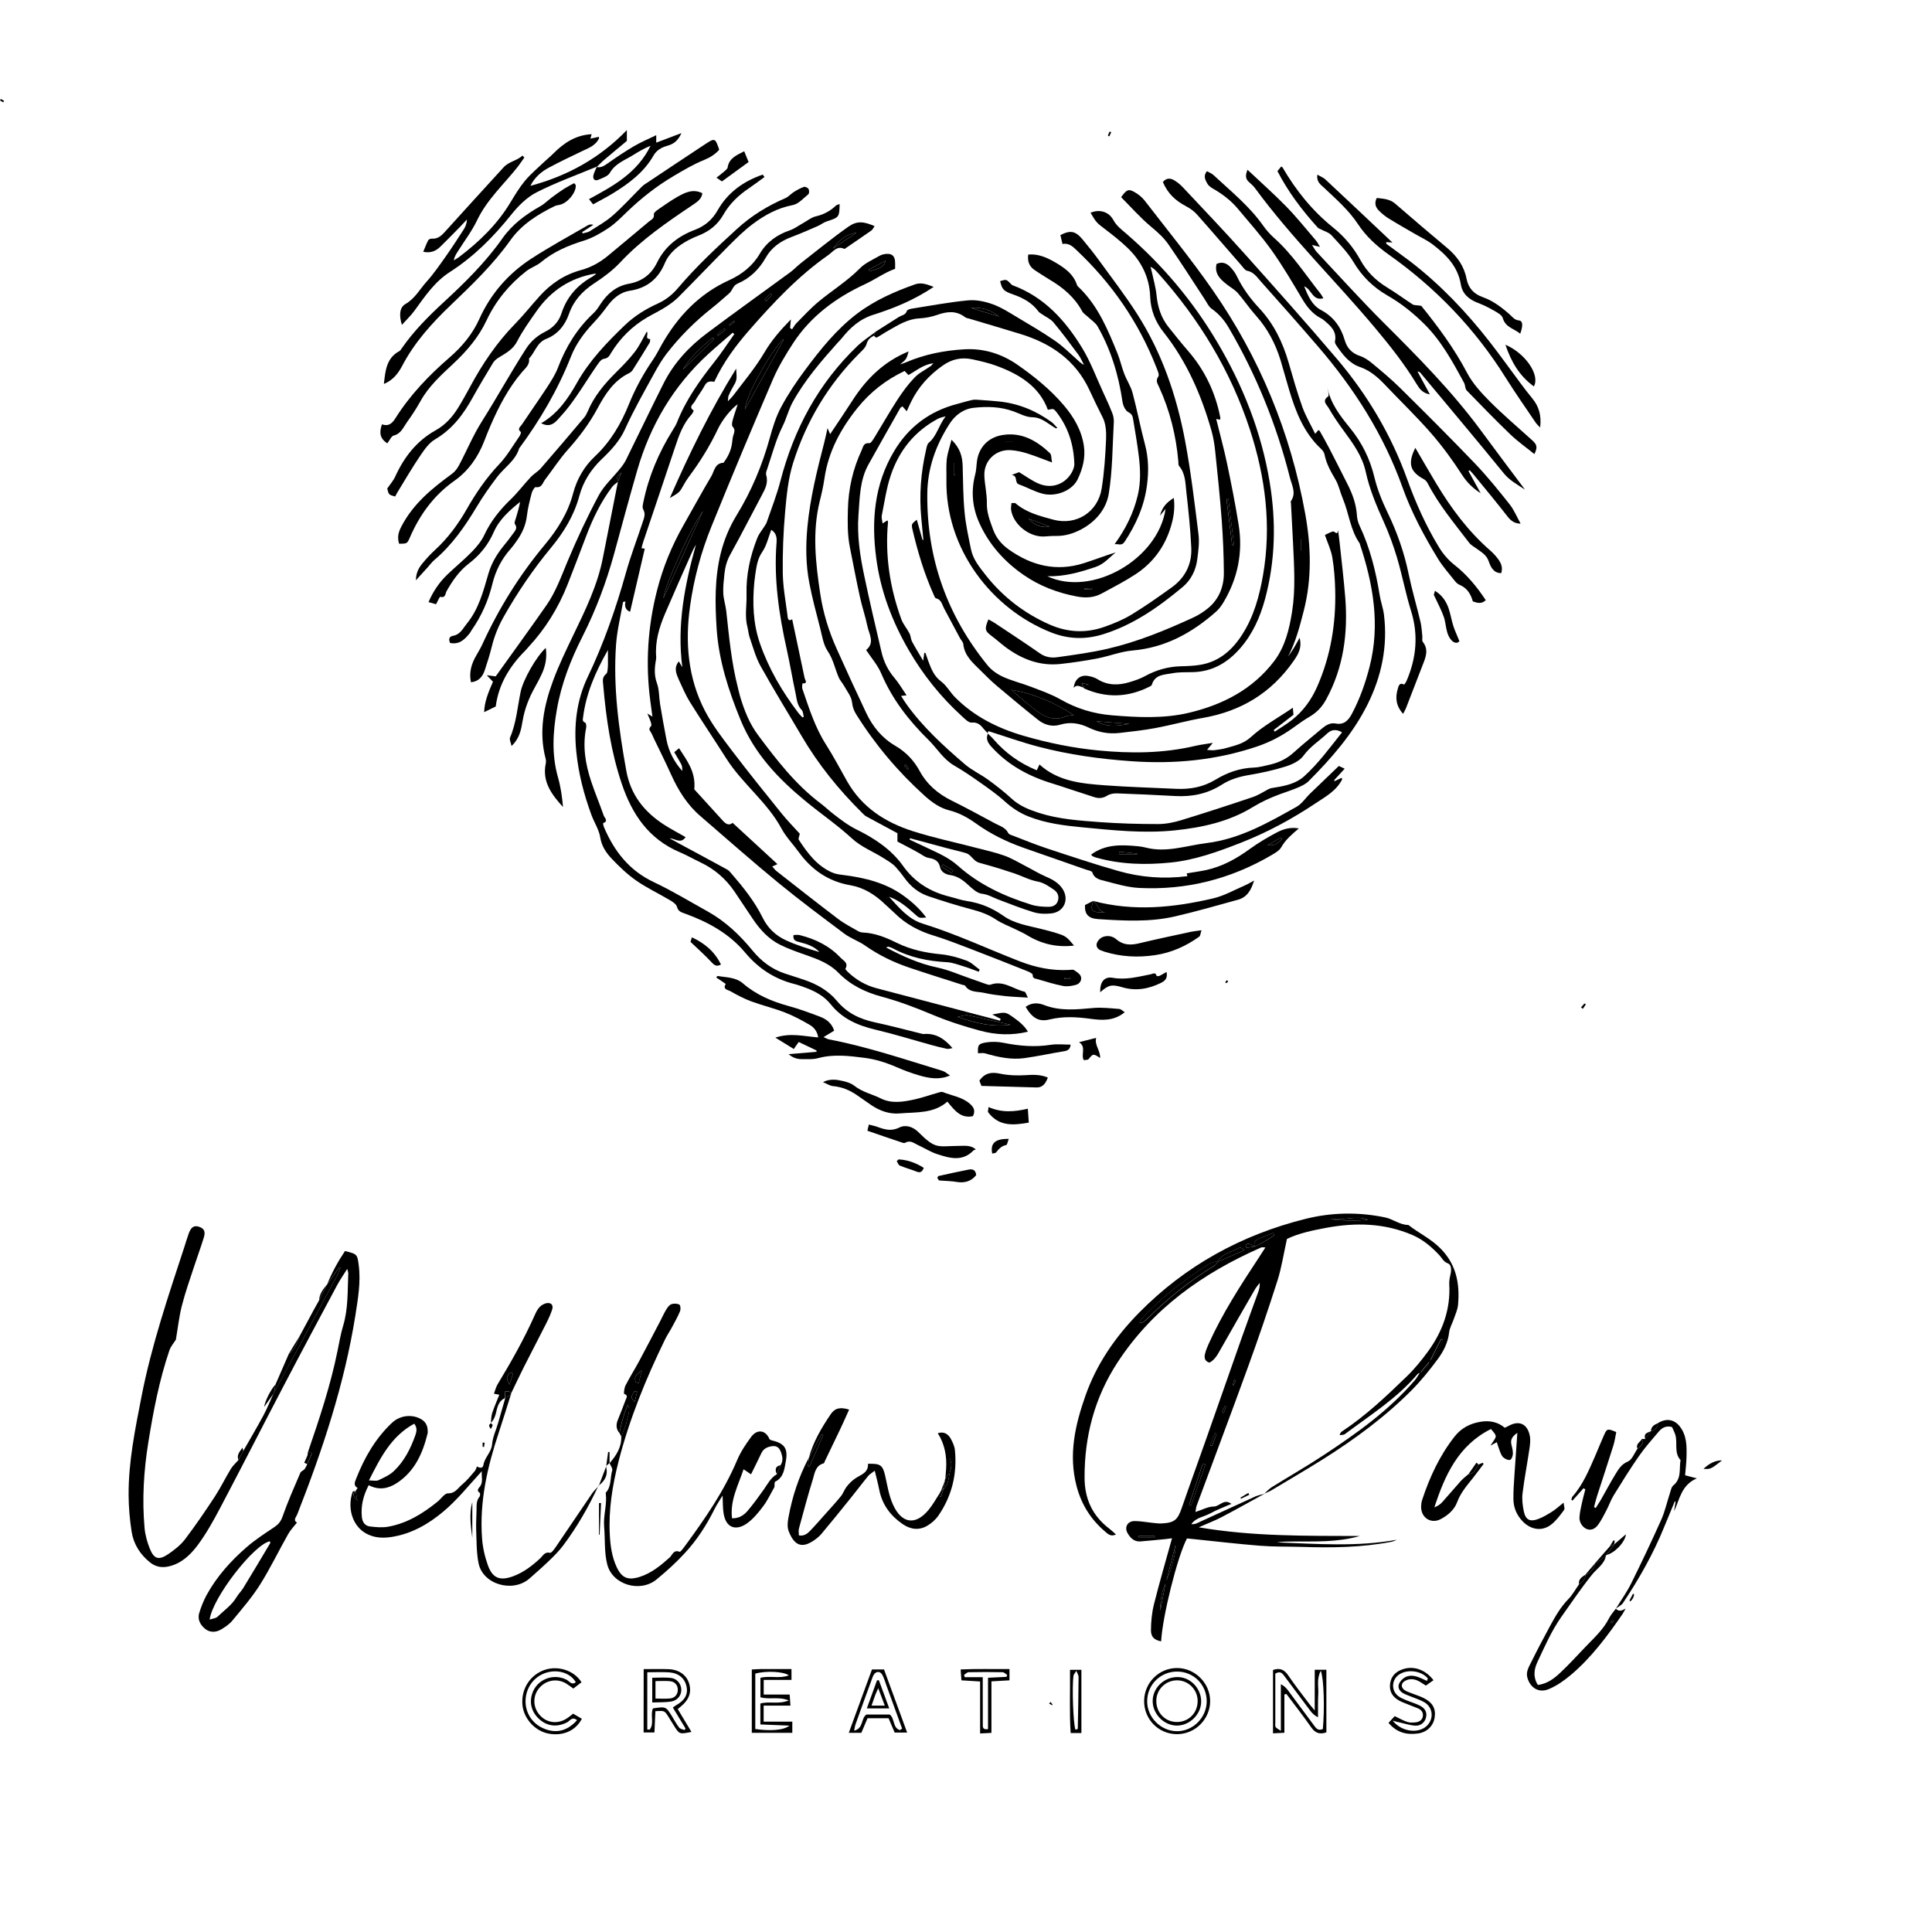 <svg xml:space="preserve" style="enable-background:new 0 0 3000 3000;" viewBox="0 0 3000 3000" y="0px" x="0px" xmlns:xlink="http://www.w3.org/1999/xlink" xmlns="http://www.w3.org/2000/svg" id="Layer_1" version="1.1">
<path d="M1071.1-2064.6c-0.9,0.4-1.5,0.6-2,0.9c-0.2-0.5-0.5-1.1-0.6-1.6c0-0.2,0.8-0.7,1.1-0.6
	C1070-2065.8,1070.4-2065.3,1071.1-2064.6z"></path>
<g>
	<path d="M1533.6,1138.8c3.1,3.1,6.4,5.9,9.2,9.2c18.3,21.3,40.4,37,67.1,48.1c1.5-3.2,2.6-5.5,4.2-9
		c29.4,26.7,66.3,29.7,102.8,32.4c36.5,2.7,73.1,3.6,109.7,5.4c21.5,1,41.9-2.8,60.6-14.1c18.3-11.1,37.7-18.1,59.5-18.9
		c8.9-0.3,17.8-2.9,26.5-4.9c13.3-3.2,25.2-9,35.6-18.5c14.1-12.8,29.1-24.7,43.6-37c6.3-5.3,13.1-9.7,21.8-8
		c12.9,2.4,19.6-5.1,24.9-14.9c12.3-23.1,21-47.6,27.5-73c17-65.8,5.5-129.3-15.4-192c-14.6-20.9-16.5-46.6-26.1-69.4
		c-4.1-9.7-6.1-20.5-11.3-29.4c-7.3-12.5-14.3-24.7-17.1-39.1c-0.6-3.2-3-6.5-5.5-8.8c-26.7-25-39.3-57.6-49.4-91.4
		c-4.6-15.4-8.8-30.8-13.4-46.2c-7.9-25.7-20.1-49-38.2-69.2c-10-11.2-18.4-23.8-28.2-35.1c-4.5-5.1-10.8-8.5-16.3-12.8
		c-10.4-8.1-20.2-16.6-16.7-32.3c8.4-4,15.3-1.4,20.8,4.2c4.2,4.2,8,9.1,10.6,14.5c9,18.8,21.2,35.3,35.2,50.3
		c22.5,24.1,36.2,52.6,45.3,83.9c6.7,23.1,13.2,46.3,21.3,68.9c5,14,12.7,27,20,41.9c2.8-3.2,3.9-4.5,5-5.8c0.7,0.4,1.6,0.7,2,1.3
		c4.9,8.7,9.9,17.4,14.5,26.3c9.7,18.7,19.1,37.5,28.6,56.2c7.8,15.3,13.6,31.2,14.7,48.6c0.4,5.4,1.7,11,4,15.8
		c16.2,34.3,25.3,70.6,31.3,107.8c1.6,10.3,5.4,20.3,6.7,30.6c6.1,49.2-3.7,95.9-25.7,139.9c-22.7,45.3-55.8,83.1-91.3,118.7
		c-4.4,4.4-10.7,7.4-16.6,9.9c-9.2,4-18.8,6.9-28.2,10.4c-14.5,5.4-28.4,11.7-41.8,19.9c-37,22.7-78.5,31.8-121.3,36.2
		c-48.3,5-96.1-0.2-144.1-4.8c-28-2.7-55.8-6.2-82.2-16.5c-14.2-5.5-26.4-13.6-37.8-23.9c-12.6-11.4-26.7-21.1-40.6-30.9
		c-12.3-8.7-24.8-17.1-37.8-24.6c-16.9-9.8-26.4-26.5-39.7-39.6c-30.7-30.2-56.6-63.4-73.6-103.5c-5.4-12.7-15-23.6-23.4-36.3
		c14.1-11.3,4.5-24.7,1.9-37.4c-3.1-14.9-8.1-29.5-11.4-44.4c-5.7-25.9-10.6-52-15.8-78.1c-3.8-19.3-3.5-38.7-3-58.3
		c0.8-32.5,7.8-63.1,21.5-92.3c2.3-5,2.7-11.6,11.7-10.6c2.5,0.3,6.2-5.9,8.5-9.7c11.8-19.2,22.9-38.9,35.2-57.8
		c7.9-12.1,16.6-24,26.6-34.4c6.9-7.3,16.6-11.9,25-17.8c1.2-0.8,2-2.1,4.2-4.5c-15.6,2.1-26.2,11.4-38.7,18.4
		c-1.7-1.9-3.5-3.8-5.9-6.4c-28.9,13.7-53.6,32.9-73.6,57.9c-25.7,32.1-44.9,67.5-50.9,109c-1.7,11.9-4.4,23.7-7.3,35.3
		c-11.8,47.9-6.5,95.6,0.7,143.4c4.5,30,13.3,58.6,25.7,86.1c15,33.4,30.2,66.6,45.9,99.7c10.1,21.2,24.6,38.8,45.4,50.9
		c15.9,9.3,28.4,22.3,37.2,38.5c11.4,21.1,28.4,35.7,49.8,46.3c22.9,11.3,45.3,23.6,67.9,35.7c7.3,3.9,15.8,6.1,20.1,14.7
		c1.2,2.5,5.9,3.5,9.1,4.8c16.4,6.3,32.6,13,49.2,18.5c37.5,12.4,75,25,113.1,35.8c34.5,9.8,70,12.6,106.8,7.9
		c-0.4-1.4-0.7-2.8-1.1-4.3c10.3-1.8,20.6-3.1,30.7-5.3c24.9-5.5,46.6-17.6,67.1-32.5c13.3-9.6,27.6-18.1,42.2-25.8
		c10.1-5.3,21.3-8.6,34.1-6.2c-10.5,9-20.5,17.2-27.2,29.1c-2.9,5.2-9.4,8.9-15,12.2c-63.5,37.3-132.1,54.7-205.6,51.1
		c-17.8-0.9-35.4-6.1-52.8-10.7c-7.5-2-16.8-3.1-20-13.4c-0.8-2.4-6.8-3.3-10.6-4.6c-32.1-11.3-64.3-22.4-96.4-33.7
		c-26.1-9.2-50.8-21.3-73.4-37.5c-12.7-9.1-26-16.6-41.5-20.5c-14.8-3.7-27.2-12.5-38.5-22.7c-41.2-37.2-76.7-79.2-106.2-126.3
		c-3.6-5.7-5.8-11.5-6.6-19c-0.9-8.7-7.6-16.9-12.2-25.2c-2.5-4.6-6.5-8.6-8.5-13.4c-5.8-13.6-8.5-28.1-17.2-41
		c-6.7-9.9-8.5-23.4-11.6-35.5c-6-23.3-12.3-46.5-16.8-70.1c-5.5-28.6-5.7-57.4-3-86.7c4.2-44.7,14.9-87.8,26.1-131
		c1.7-6.6,3.1-13.4,5.2-22.7c2,4.6,2.9,6.7,4,9.4c12-18,24-35.7,35.6-53.7c21.5-33.2,48.7-59.5,86.3-74.8
		c-3.4,12.1-3.4,12.1-13.3,20.2c3.2-1.1,6.4-2,9.5-3.4c28.9-12.4,59.3-18.3,90.5-20.1c30-1.7,57.8,7,82.3,24
		c26.3,18.3,51.3,38.6,72.2,63.2c15.4,18.2,27.2,38.3,30.9,62.5c2.8,18.6-1.9,36-9.7,52.3c-8,16.8-32.5,27.3-53.2,22.5
		c-12.9-3-24.9-10.1-37.6-14.6c-8.1-2.8-1.1-13-11.4-14.9c6.1-2.3,9.6-3.6,11.3-4.2c10.9,6.5,20.2,13.6,30.7,17.9
		c20,8.3,40.2,1.1,50.8-16.9c2.4-4.2,4.5-9.4,4.3-14c-0.9-29.3-9.2-56.2-27.3-79.7c-1.5-2-3.2-4.4-5.3-5.1c-2-0.7-4.7,0.4-8.5,0.9
		c-13.3-36.2-44-55-79.4-68.1c-12.1-4.5-24.9-7.4-37.6-10.2c-16.8-3.6-31.8-0.6-46.5,9.8c-21.1,14.9-37.5,33-48.8,56
		c-2.2,4.4-4.2,9-6.8,14.8c-2.5-2.9-4.5-5.1-6.7-7.6c-1.5,1.1-2.9,1.7-3.5,2.8c-16.5,29.2-33.1,58.4-49.4,87.7
		c-13.5,24.5-13.4,51.9-15.4,78.6c-2.3,31.2,2.3,62.1,8.7,92.6c8.4,40.2,17.8,80.2,27.2,120.2c3.5,14.8,10,28.1,20.1,39.9
		c6.7,7.9,12,17.1,18.7,26.9c-3.5,0.4-5.3,0.5-8.5,0.9c2.9,4.6,5.3,8.8,8.2,12.7c25.6,35.8,57.9,65.2,91,93.6
		c11,9.4,24.6,15.5,36.3,24.1c12.5,9.1,24.8,18.7,36.2,29.2c12.3,11.3,26.9,17,42.2,22c30.8,9.9,63,12,94.9,14.4
		c30,2.2,60.1,3,90.2,3c11.8,0,24-2.4,35.3-5.8c37.3-11.4,74.5-23.5,111.5-36c8.4-2.8,16.1-7.7,23.9-12c3.8-2.1,7.6-2.4,11.8-3.1
		c15.7-2.5,32.1-6.2,44.2-17.1c22.4-20.2,40-44.6,59-68.4c-9.2-5.5-16.6-4.3-23.1,1.8c-12.2,11.5-26.6,20.3-36.9,34.6
		c-5.9,8.1-17.6,13.5-27.8,16.7c-18.5,5.8-37.7,10-56.9,13.2c-15.1,2.5-29.3,6.8-42.1,15c-22,14-46,19-71.8,17.6
		c-30-1.6-60.1-3.1-90.2-4.1c-5.1-0.2-11.2,0.6-15.4,3.2c-7,4.5-13.6,4.9-20.9,2.5c-13.8-4.4-27.5-9-41.3-13.5
		c-7.6-2.5-15.2-5.1-22.8-7.4c-36.7-11.1-69.4-28.5-95.4-57.4c-5.7-6.3-8.9-12.5-5.1-20.8L1533.6,1138.8z M1968.3,1312.3
		c12.2,1.8,16.8-4.3,22.2-9.2c-0.5-0.9-1-1.8-1.4-2.6C1982.9,1304,1976.9,1307.5,1968.3,1312.3z M1406.4,1187.1
		c-0.7,0.6-1.4,1.3-2.1,1.9c1.8,2,3.6,3.9,5.3,5.9c0.5-0.4,1-0.8,1.5-1.2C1409.5,1191.5,1408,1189.3,1406.4,1187.1z"></path>
	<path d="M959.9,747.8c-3.2,2.7-6.9,5-9.4,8.3c-17.7,23.4-30.2,49.5-40.5,76.9c-9.4,24.8-18.9,49.7-28.6,74.4
		c-14.3,36.3-34.5,69-61.1,97.6c-1.7,1.8-3.2,3.8-5,5.6c-24.4,24.4-41.3,52.8-45.5,86.4c-6.7,3.3-12.3,6-18,8.8
		c0.3-15.9,6.8-31.5,13.7-47.2c-2.7-2.8-5.2-5.4-9.6-10.1c6.5,0.8,10.2,1.3,13.8,1.8c26.5-37.1,53.1-73.6,78.9-110.6
		c14.4-20.7,22.8-44.4,32.5-67.6c14.6-34.9,30.7-69.4,48.5-102.7c8.3-15.6,22.4-28,33.6-42.1c3.4-4.2,6.6-8.7,9-13.5
		c19.5-39.5,38.5-79.3,58.3-118.7c15.9-31.5,39.5-56.9,67.4-77.8c42.9-32.2,86.6-63.3,129.8-95c5.5-4.1,10.2-9.3,15.6-13.5
		c24.5-19.1,48.5-38.8,73.9-56.7c13.5-9.5,23.9-8.3,40.8-1c-1.7,2.4-2.8,5.3-4.9,6.8c-12.7,9-25.6,17.6-38.4,26.4
		c-1.2,0.8-3,2.4-3.8,2.1c-11.4-5.3-17.4,4.5-24.4,9.4c-46.8,32.7-85.6,74-123,116.8c-21.2,24.3-40.3,49.9-54.4,80.3
		c-5.9-1.2-11.2-1.1-14.7,5.5c-4.7,8.8-11.1,16.7-15.9,25.5c-2,3.7-9.8,8-1.4,13.5c0.2,0.1-1.5,4.3-3,5.9
		c-13.2,14.5-19.7,32.3-25.7,50.5c-16.4,49.5-33.2,98.8-49.8,148.2c-0.9,2.8-1.6,5.7-2.5,9.2c2.2,0.3,4,0.6,5.1,0.8
		c-7.5,32.4-15.1,65-22.8,98c-6.2-2.5-9.3-7.5-7.1-16.1c-1.3,0.3-2.6,0.5-3.8,0.8c-3.8,22.1-9.3,44-10.9,66.2
		c-4.7,66,4.2,131,15.9,195.9c6.7,37.2,27.7,63.7,58.4,83.6c10.9,7,22.4,13,33.7,19.5c-7.7,11-15.8,2.2-24.9,1.8
		c5.3,2.9,10.5,5.9,15.8,8.7c24.6,13.3,49.3,26.4,73.8,39.9c2.5,1.4,4.5,3.9,6.5,6.2c18.4,21.3,36,43.2,48.5,68.6
		c8,16.2,20.3,27.7,36,34.9c16.6,7.7,34.4,13.1,52.1,18.3c-8.3-9-19.4-12.4-30.6-15.3c-5.4-1.4-11.1-2.5-9.6-11.1
		c2.9,0,6.3-0.7,9.4,0.1c24.3,6,46.2,16.6,63.6,35.1c4.2,4.5,12.7,7.8,7.6,17.1c-0.5,0.8,2.5,3.9,4.2,5.5
		c12.6,11.9,27.3,20.4,44.1,24.8c63.9,16.8,127.8,33.6,191.7,50.4c0.3-0.9,0.7-1.9,1-2.8c-4.1-2.2-8.3-4.3-13-6.8
		c20.3-4,20.4-4.1,31.2,3.4c8.9,6.3,17.8,12.7,24.2,23.3c-25.6,6.2-50.2,4.9-74-1.5c-25.6-6.8-51-15.1-75.3-25.3
		c-25.5-10.7-51.2-20.4-77.8-27.6c-25.7-6.9-48.6-18-67.5-37.4c-13.7-14-31.6-20.7-49.7-27.1c-13.7-4.8-27.5-9.6-40.4-16
		c-18.4-9.1-31.8-24.1-43.1-41c-9.2-13.7-18.3-27.6-27.6-41.3c-13.5-19.9-31.1-35.3-52.9-45.6c-10.9-5.2-21.3-11.2-32.4-15.9
		c-48-20.4-73.9-58.4-90.1-106.5c-16.8-49.8-24.2-100.9-28.7-152.8c-0.6-6.4-2-12.5,4.5-17.5c2.2-1.6,2.2-6.4,2.6-9.9
		c0.4-3.5,0.2-7,0.2-10.5c0-4.5,0-8.9,0-16.8c-19.8,34.7-34,67.8-38.6,104.5c-0.4,3.1-1.5,6.7,3.4,8.4c1.3,0.5,1.9,5.3,1.4,7.8
		c-5.8,28.4-1.3,55.9,7.6,82.9c6,18.1,13.4,35.6,19.7,53.6c1.2,3.4,7.9,8.6-1.1,11.7c-0.2,0.1,0.7,4.5,1.6,6.6
		c15.9,37.1,39.1,66.9,76.9,84.8c28.8,13.6,56.1,30.2,84,45.7c27.5,15.3,49.9,36.6,69.8,60.9c13.2,16.1,29.5,28.6,49.6,35.3
		c10,3.4,20,6.4,30,9.8c19.8,6.7,37.7,16.6,51.3,32.9c15.5,18.7,35.6,28.3,59,33.3c23.9,5.1,47.6,11.5,71.3,17.3
		c1.5,0.4,3,0.9,4.4,0.8c18.6-1.6,32.3,7.2,44.7,21.9c-3.4,0.5-6.1,1.6-8.6,1.1c-7.8-1.6-15.6-3.6-23.3-5.7
		c-29.4-8.1-58.6-17.2-88.2-24.2c-27.1-6.4-51.1-16.9-69-39.3c-9.9-12.4-23.7-20-38.4-25.5c-6.1-2.3-12.3-4.5-18.5-6.1
		c-30.7-7.8-55.7-24.4-75.9-48.6c-24.9-29.8-57.7-47.6-93.5-60.6c-5.6-2-10.4-3.2-12.4-10.5c-1.2-4.3-6.9-8-11.4-10.6
		c-17.2-10.2-35.6-18.8-51.9-30.2c-13.8-9.6-26.3-21.6-37.9-33.8c-8.7-9.2-15.8-19.5-18-33.4c-1.9-12-9.4-23.1-13.7-34.9
		c-11.6-31.6-20-63.9-23.4-97.7c-4.1-40.4,0.2-79.7,17.6-116.1c25-52.2,43.8-106.4,59.4-161.9c7.4-26.5,17.4-52.3,26-78.5
		c2.1-6.5,5.1-12.8,0.8-20.2c-1.7-2.8-0.4-7.8,0.4-11.6c8.2-39.7,23.8-76.4,45.2-110.8c2.6-4.2,5.4-8.5,7.2-13.2
		c13.7-34.5,34.8-64.2,57.6-93c11.1-13.9,20.8-28.9,31.1-43.4c-0.8-0.7-1.7-1.4-2.5-2.2c-12.5,10.9-25.3,21.6-37.6,32.8
		c-54.4,49.7-90.4,110.8-110.7,181.2c-12.4,42.8-23.9,85.9-35.7,128.9c-12.2,44.6-28.4,87.7-49.3,129
		c-18.2,35.9-32.7,73.1-39.7,113.1c-6.2,35.4-8.3,70.5,1.8,105.7c4.2,14.8,6.4,30.2,7.7,45.8c-17.5-19.3-32.8-39.3-26.7-67.9
		c0.5-2.3,0.3-5-0.3-7.3c-10.9-41.6-2.9-81.7,11.5-120.7c9-24.4,20.4-47.9,31.7-71.4c18.5-38.4,37.3-76.7,45.6-119
		c7.8-39.8,15.8-79.6,23.6-119.4c1.4-3.8,2.9-7.5,5.3-13.7C957.3,741.1,957.3,741.1,959.9,747.8z M1569.3,1591.2
		c-22.2-5-44.4-10.1-66.7-14.7c-4-0.8-8.5,1.3-15.7,2.5C1515.6,1589.2,1541.6,1595.1,1569.3,1591.2z M1060.2,574.1
		c16-15.7,32-31.3,48-47c0.3-0.2,0.4-0.9,0.3-1.2c-0.2-0.4-0.7-0.7-1.9-1.7C1089.3,538.9,1072.3,553.9,1060.2,574.1z M1293.2,386
		c12.3-8.2,24.6-16.5,36.9-24.7C1315.2,363.7,1306.4,369.4,1293.2,386z M1126.4,512.2c-0.6-0.8-1.2-1.6-1.7-2.3
		c-3.8,3.1-7.7,6.2-11.5,9.3c0.5,0.7,1,1.4,1.5,2.1C1118.6,518.2,1122.5,515.2,1126.4,512.2z M1198.8,457.6
		c-0.8-0.7-1.6-1.4-2.3-2.1c-3,3.3-6,6.6-9.1,9.9c0.8,0.7,1.6,1.5,2.4,2.2C1192.8,464.2,1195.8,460.9,1198.8,457.6z M1132.1,504.3
		c0.4,0.5,0.8,1,1.2,1.5c2.5-2,5-4,7.5-6c-0.4-0.5-0.8-1-1.2-1.5C1137.1,500.3,1134.6,502.3,1132.1,504.3z"></path>
	<path d="M1054.1,1027c1.7,2.8,3.5,6,5.4,9.1c-8.6-65.6,3.8-128.1,21.2-190.5c-1.7,3.2-3.7,6.2-5.1,9.5
		c-14.4,32.5-28.9,65-42.9,97.7c-9.1,21.3-15.7,43.4-13.8,67.1c0.2,2.9-0.6,5.9-1,8.8c-1.7,10.9-1.8,21.2,2.2,32.2
		c3.7,10.1,3.1,21.7,4.9,32.6c3,18.3,6.3,36.5,9.8,54.7c3.5,18.7,12.1,34.9,24.7,49.1c-0.3-8-0.2-8.1-3.6-14.1
		c-2.7-4.8-5.5-9.5-8.9-15.2c2.1-1.8,4.2-3.5,7.4-6.2c12.1,19,26.3,36.4,23.7,63.9c13.6,15,29.1,32,44.6,49c4.4,4.8,9.4,7.8,14.9,3
		c23.4,21.5,46.5,42.8,69.6,64.1c-2.2,1-4.5,2-8.1,3.7c2.8,3,4.4,5.4,6.6,7.1c32,25,63.8,50.2,96.2,74.7
		c9.5,7.2,20.3,12.6,30.6,18.6c2.1,1.2,4.7,2,7.1,2.1c19,0.7,36.2,7.8,52.8,16c22,10.8,45.1,15.6,69.3,17.9
		c13.2,1.3,26.5,5.1,39,9.7c7.6,2.8,13.8,9.3,20.6,14.1c-0.5,1.1-1.1,2.1-1.6,3.2c-7.7-2.8-15.4-5.9-23.2-8.3
		c-8.6-2.6-17.3-6-26.1-6.5c-29.4-1.6-57.6-7.2-83.8-21.4c-2.2-1.2-4.6-2-7-2.6c-0.8-0.2-1.8,0.5-3.8,1.1
		c25.9,13.7,51.5,25.3,79.8,31.2c17,3.6,33.2,10.8,49.7,16.5c8.5,2.9,16.9,6.1,25.4,9c2.3,0.8,5.3,1.9,7.3,1.1
		c19.9-7.3,35.3,6.9,52.8,10.9c1.8,0.4,2.8,4.6,5.3,9.2c-12.8-0.8-24.1-1.2-35.4-2.4c-11-1.2-22-2.6-32.7-5
		c-10.2-2.3-22.4-0.2-29.5-11.2c-0.6-0.9-2.8-0.8-4.2-1.3c-27.6-8.9-55.3-17.5-82.8-26.8c-24.3-8.2-47.2-19.4-68.3-34.2
		c-10.1-7.1-22.3-11-32.1-18.4c-34.5-25.8-69.1-51.6-102.4-78.9c-41.1-33.7-80.9-69-121.2-103.7c-20.6-17.7-34.4-40.1-45.5-64.6
		c-8.4-18.7-17.6-37.1-26.5-55.5c-1.9-4.1-3.5-8.4-6.1-12.1c-3.3-4.7,2.3-7.1,2.1-9.1c-0.5-5.7-3.7-11.1-6.3-17.9
		c3.1,1.9,4.9,2.9,7.9,4.8c-1.2-8.8-2.3-16.6-3.3-24.3c-7.7-57.9-4-115.3,10.4-171.6c9-35.5,22.9-69.5,41.1-101.4
		c14.4-25.2,28.2-50.8,43.1-75.8c4.8-8.1,5.5-20.6,19-21.1c7.1-9.3,12-19.5,13.4-31.2c0.5-3.8,0.7-7.8,1.9-11.4
		c1.5-4.8,3.4-8.9-1.2-13.7c-1.6-1.7-0.7-6.7,0.2-9.9c2.2-8.1,5.1-16.1,7.8-24.7c-9.2,6.2-23.9,23.7-30.9,38.7
		c-12.5,26.4-27.8,51-45.3,74.4c-3,4-5.6,8.3-8,12.7c-6.2,11-6.1,11.1-21.2,19.8c30.4-69.4,63-136.4,103-200.9
		c1.3,17.9,1.3,17.8-5.9,30.1c-2.3,3.9-4.2,8-5.9,12.1c-0.7,1.7-0.5,3.8-1.1,8.5c3.8-4,6.1-6,7.9-8.4c16.9-22.3,35-43.8,49.3-68.1
		c10.7-18.1,24.4-34.1,40.7-50.6c-0.6,5.9-0.9,9.5-1.3,13.2c1,0.7,2.1,1.5,3.1,2.2c2.3-3.2,4.1-6.9,6.8-9.6
		c11.3-11.4,22.2-23.3,34.5-33.5c21.1-17.5,44.6-31.9,64.1-51.7c8.2-8.3,19.9-13.3,30.3-19.3c3.3-1.9,7.5-2.9,11.4-3.1
		c8-0.4,12.2,3.5,12.8,11.3c0.3,3.4,0.1,6.9,0.1,11.9c-16.4,5.9-30.7,16.4-47,24c-44.6,20.6-83.9,49.5-111.3,91.4
		c-11.7,18-23,36.7-31.5,56.4c-32.6,76-64.6,152.3-95.6,228.9c-16,39.5-27.1,80.8-33,123.2c-7.9,56.4-3.3,111.6,23.2,162.6
		c11.7,22.5,27.6,42.9,43,63.2c24.6,32.3,50.1,64,75.6,95.6c9.4,11.7,20,22.4,28.6,31.9c-0.8,4.2-2.6,7.7-1.6,9.3
		c13.5,20.7,28.2,40.5,51.7,50.9c4.9,2.2,10.6,3,16,3.7c34.1,4.3,67,11.9,95.5,32.7c13.1,9.5,24.8,20.1,34.7,33.5
		c-11.2,1-11,0.8-17.5-5.1c-12.1-10.9-24.5-21.6-40.3-27.2c15.3,16.7,30,34.9,52.3,41.8c51.8,16,100.8,39.2,151.2,58.7
		c24.5,9.5,50,14.7,76.5,13.2c2.5-0.1,5.6-0.9,7.4,0.3c3.9,2.6,8.8,5.5,10.4,9.5c2.2,5.6-1.4,11.5-7,13.2
		c-6.5,1.9-13.9,3.1-20.4,1.9c-13.7-2.6-27.2-6.9-40.6-10.8c-2.8-0.8-7-0.8-6.6-6.4c0.1-1.7-4.7-4.3-7.7-5.5
		c-29.3-11.7-58.6-23.3-88.1-34.6c-19.2-7.3-38.3-14.9-57.9-20.9c-23-7-43.5-17.8-60.6-34.8c-5-4.9-10.4-9.4-15.5-14.3
		c-15.2-14.6-32.6-25.5-53.4-29.1c-34.1-5.9-60-23.8-80-51.4c-8.8-12.2-19.7-23.3-26.8-36.4c-22.2-41.3-60.6-69.5-85.5-108.5
		c-18.8-29.6-38.4-58.7-57-88.5c-6.6-10.6-11.3-22.3-16.7-33.6C1050.2,1046.5,1045.7,1037,1054.1,1027z M1215.9,527
		c-20.7,20.6-58.1,88.8-59.3,108.9c20.2-36.2,40.1-71.9,59.9-107.7C1216.6,528,1216.1,527.4,1215.9,527z M1091.5,793.6
		c-19.5,26.3-60.8,120-61.3,135.4C1051.1,882.9,1071.3,838.2,1091.5,793.6z M1375.2,404.8c-8.8,4.7-17.5,9.3-26.3,14
		c0.5,0.9,1,1.8,1.4,2.7C1359.4,417.3,1371.2,418.5,1375.2,404.8z M1662.3,1520.1c-0.2-0.8-0.4-1.6-0.5-2.3c-3,0.2-6,0.4-9,0.6
		c0,0.6,0.1,1.2,0.1,1.8C1656,1520.1,1659.1,1520.1,1662.3,1520.1z"></path>
	<path d="M1533.9,1138.5c-2-2-4.1-3.9-5.9-6.1c-5-6.2-9.4-11.3-19.3-10.4c-4.8,0.4-10.8-6-15.4-10.2
		c-32.5-29.6-59.7-63.6-81.8-101.6c-26-44.7-44.2-92.3-50.9-143.6c-7.7-57.9-3.1-114.3,27.7-165.9c22.6-37.9,55.6-62.6,98.6-73.6
		c7.7-2,15.4-4.5,23.2-6.1c3.6-0.8,7.5-0.2,11.3,0c10,0.7,20,1.4,29.9,2.4c30.2,3.1,57.2,14.3,81.6,32c3.3,2.4,5.8,5.8,8.9,9
		c-1.3,0.5-1.9,1-2.1,0.8c-11.9-6.4-21.1-17.1-36.8-17.3c-10-0.1-20-5.9-29.9-9.4c-19.9-7.1-40.5-7.5-60.9-5.3
		c-16.3,1.8-29.1,11.5-37.7,25c-21.2,33-34.2,68.8-34.5,108.8c-0.9,100.3,30.8,189,93.9,266.5c6.1,7.4,15,13.5,23.8,17.5
		c14.1,6.4,29.3,10,43.8,15.6c15.4,5.9,31.2,11.4,45.4,19.5c24.9,14.2,51.1,22.2,79.6,24.6c40.1,3.3,80.5,5.4,119.8-3.9
		c52.3-12.4,99-36.3,132.4-80.3c17-22.5,23.5-49.6,27.8-77.1c5.5-34.9,3.1-70.1,1.5-105.1c-1-21-2.2-42.1-3.3-63.1
		c-0.1-1-0.6-2.3-0.1-3c8.8-12.5,1.5-24.6-1.5-36.5c-20.8-82.1-52.3-159.9-95.2-233.1c-6.8-11.6-15.3-21.4-26.5-29.3
		c-4.6-3.2-7.2-9.4-10.5-14.4c-18.7-28.5-37-57.3-56.4-85.3c-7-10.1-16.1-18.5-25.9-26.6c-17.2-14.2-32.1-31.2-47.6-46.8
		c8.3-11.7,11.3-13.2,20.3-8.2c6,3.3,11.8,7.9,16,13.2c35.5,46,72.4,91.2,105.6,138.9c73.1,105.1,121.1,221.3,143.9,347.4
		c9.1,50.2,10.6,100.9-2.2,150.8c-6.2,24.1-12.4,48.5-24.5,71.3c3-4.4,6.2-8.6,8.9-13.1c3-4.9,5.7-10.1,9.1-16.1
		c4,14.9-1.8,25.2-9.2,35.8c-34.5,49.7-81.7,78.3-141.1,88.6c-24.6,4.3-48.8,11.1-73.4,15.7c-18.7,3.5-37.7,5.5-56.6,7.7
		c-16.3,1.8-32-1.1-46.8-8.2c-14.5-7-29.1-9.5-45.1-4.6c-12.2,3.7-24.2,0.1-34-7.7c-21.5-17.1-42.7-34.8-63.7-52.5
		c-8.8-7.4-17-15.6-25.1-23.7c-11.9-11.9-25.3-22.7-27.2-41.4c-0.3-3.2-3.4-6-5.1-9.1c-8.3-15.4-16.6-30.9-24.8-46.4
		c-3.2-6-4-13.5-12.5-15.6c-1.7-0.4-2.8-3.9-3.8-6.1c-14.4-32.2-24.5-65.7-32.5-99.9c-2.1-9.2-1.9-9.2,6.5-16
		c3,10.7,5.9,21,8.9,31.4c0.4-0.1,0.9-0.2,1.3-0.2c-1.1-11.2-2.1-22.4-3.2-33.6c-3.4-35.8-0.7-71.1,7.4-106.1
		c0.9-3.8,1.5-8.7,4.1-10.9c12.5-10.4,15.2-26.5,26.3-41.2c-5.7,1.7-8.8,2.2-11.5,3.6c-36.4,19.3-60.6,49.3-73.6,87.7
		c-6.9,20.2-9.8,41.8-14.1,62.9c-0.7,3.4,0.7,7.3,1.3,12.2c3.6-2.4,5.5-3.5,7.4-4.8c0.4,1,1.1,1.9,1,2.7
		c-4.8,51.8,2.9,102,20.6,150.7c2.8,7.8,8.8,14.4,12.6,21.9c2.1,4,2.1,9.1,4.2,13.1c4.9,9.2,10.5,18.1,17.2,29.6
		c0.9-6,1.3-9.2,1.8-12.5c0.7,0.3,1.7,0.4,1.9,0.8c1.4,3.8,2.5,7.6,3.9,11.3c4.6,12,8.6,23.8,20.1,32.4c8.6,6.4,14.1,16.9,21.8,24.7
		c29.7,29.9,66.2,48.1,106.3,59.8c38.1,11.1,76.9,19,116.4,22.8c50.5,4.9,100.9,4.6,150.7-7.2c8.1-1.9,16.5-2.8,26.9-4.6
		c-3.5,4.2-5.5,6.6-9,10.9c5,0.3,8.1,0.9,11.2,0.5c6.5-0.8,13-1.7,19.2-3.5c13.2-3.9,25.9-6.2,37.7-16.9c19-17.4,42.4-30,65.1-45.5
		c0.4,4.2,0.7,7.6,1,10.9c-10.5,8.1-20.6,15.9-30.7,23.7c0.5,0.8,1.1,1.7,1.6,2.5c8.9-6,18.2-11.4,26.6-18
		c17.7-13.9,30.5-31.7,39.5-52.3c20.9-47.7,29.1-97.8,27.8-149.6c-0.4-17-1.7-34.1-4.5-50.8c-2-11.6-7.4-22.7-11.5-34.7
		c4.8-2.2,8.7-4.6,12.8-5.5c2.3-0.5,7.1,7.7,7.6-2.4c1,7.6,2,15.2,2.8,22.8c2.9,27.4,6.2,54.8,8.4,82.2c4.4,55.5-2.6,109-29.9,158.7
		c-6,10.9-13.8,19.4-24.5,25.8c-9,5.3-17.7,11.3-26.1,17.5c-17.6,12.8-36.6,22.7-57.2,29.6c-63.2,21.2-128.1,27.3-194.4,22.6
		c-48.6-3.4-96.8-10.1-143.9-22.4c-26.1-6.8-51.6-16-78.1-24.3c0,0-0.7,1.7-1.3,3.4C1533.6,1138.8,1533.9,1138.5,1533.9,1138.5z
		 M1667.3,1110.3c-31.3-20.1-62.4-33.2-96.7-39.2c11.9,11.5,24.8,21.5,37.6,31.6c14.1,11.2,29.2,17.1,47.2,9.6
		C1658.3,1111,1661.9,1111.1,1667.3,1110.3z M1702.6,1120c16.8,10.1,34.1,6.9,51.4,4C1736.8,1122.7,1719.7,1121.3,1702.6,1120z
		 M2019.6,854.5c0.3,0.1,0.6,0.3,0.9,0.4c0-5.8,0-11.6,0-17.4c-0.3,0-0.6,0-0.9,0C2019.6,843.2,2019.6,848.9,2019.6,854.5z"></path>
	<path d="M1963.8,2319.3c-22.3,12.2-44.4,24.7-66.9,36.5c-10.5,5.5-21.7,9.7-35.5,15.8c83.9,14.3,165.4,13.2,250.3,13.5
		c-36.4,10.2-70,8.2-103.5,8.5c-8.5,0.1-16.9,0-25.4,1.4c62.1,2.3,124.2,7.2,186.3-4.1c-2.5,1-5,2.4-7.6,3
		c-46.6,9.2-93.7,9.6-140.8,8.1c-21.5-0.6-43-0.1-64.4-1.8c-35-2.8-69.8-6.9-104.7-10.5c-2.9-0.3-5.9-0.5-8.5-0.8
		c-14.8,27.9-38,120.9-40.1,159.8c-10.2-2-15.9-6.6-15.8-17.3c0.1-13.4,1.4-27.1,4.6-40c8.5-34,18.4-67.6,28.1-102.8
		c-3.8,0.5-7,1-10.1,1.3c-12.9,1.2-25.8,2.6-38.7,3.6c-9.9,0.8-15.9-5.3-20.3-13c-5.2-9.4,0.2-18.6,11.1-18.6c8.5,0,17,1.6,25.4,2.5
		c5.5,0.5,11,1.5,16.5,1.2c20.2-1.1,24.9-5.5,31.5-24.8c12.2-35.4,25.1-70.6,37.5-105.9c18.3-51.9,36.4-103.9,54.7-155.8
		c8.5-24.1,17.4-48.1,26-72.1c1.7-4.6,2.9-9.4,2.6-15c-2.5,3.4-5.3,6.5-7.4,10.1c-17.8,30.8-35.6,61.6-53.1,92.6
		c-4.7,8.3-8.9,16.7-17.6,21.2c-7.4-2.3-8.3-7.6-6.9-13.4c1.3-5.3,3.3-10.5,5.6-15.5c21.5-47.8,49.9-91.5,78.6-135.1
		c3-4.6,5.9-9.2,9.6-14.9c-3,0-5.1-0.6-6.6,0.1c-90.4,39.7-168.5,94.8-223.3,178.9c-35.2,54.1-51,113.8-50.9,178.1
		c0,32.9,12,59.4,38.2,79.4c3.4,2.6,6.6,5.7,10.6,9.2c-8.3,4-12.7-0.9-17-4.6c-22-18.7-36.6-41.8-44.1-70.1
		c-13-49-2.3-95.6,13.9-141.4c17.4-49.1,46.5-91,82.7-127.9c72.1-73.3,159.1-121.1,258.6-146c40.8-10.2,82.3-10.9,123.8-2.3
		c12.5,2.6,22.8,11.7,36.1,11.7c16,12.6,34.7,21.2,49.4,36c25.1,25,30.8,55.2,27.7,88.4c-0.7,7.2-4,14.2-6.4,21.3
		c-2.4,7.1-6.6,13.9-7.4,21.2c-1.8,16.1-9,29.9-18.2,42.2c-12.2,16.4-25.2,32.5-39.6,47.1c-41.5,41.8-88.8,76.6-138.6,107.9
		c-26.3,16.5-53.2,32.2-79.8,48.1c-3.4,2-7.2,3.3-10.8,5c4-3.5,7.6-7.6,12-10.3c27.2-16.9,55-32.8,81.7-50.5
		c50.6-33.4,99.9-68.6,139.8-115c3.1-3.6,5.4-8,8.1-12c8-3.5,12.4-10.1,15-18.1c10.5-8.8,14.8-21.2,20.6-32.7
		c-0.9-0.5-1.9-1.1-2.8-1.6c-5.8,11.5-11.7,23.1-17.5,34.6c-5,6-10.1,12-15.1,18c-1.3,0.6-3,0.9-3.8,1.9
		c-32,37.9-73.8,63.9-112.8,93.2c-2,1.5-5.4,1.2-8.2,1.7c0.9-3.5,2.2-4.9,3.8-5.9c37-24.5,69.1-54.9,100.7-85.6
		c12.2-11.8,23-25.2,33-38.9c22.4-30.9,34.9-65.1,32.7-104c-0.3-5.3,0.9-10.8,2.1-16.1c1.4-6.4,1.1-14.4-4.1-16.2
		c-7.2-2.6-9.2-8.4-13.4-12.8c-12.1-12.8-24.9-24-41.6-31.2c-43.7-18.8-88.6-19.7-134.3-11.2c-21.5,4-43.1,8.6-60.7,17.2
		c-5.2,23.1-8.3,44.4-14.8,64.8c-14.3,44.9-29.5,89.4-45.6,133.7c-26.1,72.1-53.2,143.7-79.8,215.6c-1.1,2.9-1.2,6.1-1.9,9.9
		c10.5-3.4,19.6-8.5,28.6-8.5c9-0.1,15.4-12.9,27.2-4.1c-11.9,5.2-22.7,9.2-32.7,14.7c-9.8,5.5-22.4,6.4-29.5,16.8
		c3.2,0.3,6-0.3,8.5-1.4c30.5-13.9,61-28,91.5-41.9C1954.5,2321.7,1959.3,2320.7,1963.8,2319.3z M1810.2,2456.4
		c6.1-11,16.6-45.6,15-56.8c-4.9,19-9.8,38.1-14.6,57.1c-6.4,14-9.2,28.9-8.9,44.4C1804.5,2486.2,1807.4,2471.3,1810.2,2456.4z
		 M1948.3,1935.6c5.6-2.9,11.3-5.5,16.7-8.6c4.8-2.7,9.2-5.9,13.8-8.9c-0.6-1.2-1.2-2.3-1.8-3.5c-8.1,3.3-16.4,6.3-24.3,10
		C1948.3,1926.6,1946.4,1930.6,1948.3,1935.6c-3-1.4-6-3.8-9.1-4.1c-4.6-0.4-5.6,2.6-3.7,6.2
		C1940,1936.9,1944.2,1936.3,1948.3,1935.6z M1891.5,1959.1c13-5.7,25.9-11.3,40.7-17.8c-3.7-2.4-6-4.6-6.7-4.2
		c-11.7,6.8-26.5,8.6-34.6,21.3c-4.6,1.5-9.7,2-13.7,4.5c-12.2,7.7-24.3,15.8-35.9,24.4c-23.7,17.6-46.3,36.7-66.5,58.4
		c-2.4,2.5-3.8,5.9-5.7,8.8c4.9-0.2,7.6-2,9.9-4.2c32.4-32.3,67.6-61.1,106.8-84.9C1888,1963.8,1889.6,1961.2,1891.5,1959.1z
		 M1871.8,2274c-1.4-0.4-2.7-0.9-4.1-1.3c-7.1,21.4-14.2,42.8-21.3,64.2c1,0.3,2,0.7,3,1C1856.9,2316.5,1864.4,2295.2,1871.8,2274z
		 M2065.7,1892.4c6.6,3.3,48.2,3.7,58.5,1.4C2104.4,1886.7,2085,1896.3,2065.7,1892.4z M1889.1,2226.8c-0.8-0.6-1.7-1.3-2.5-1.9
		c-2.5,6.4-5,12.9-7.4,19.3c1,0.4,1.9,0.7,2.9,1.1C1884.4,2239.1,1886.8,2233,1889.1,2226.8z M1767.8,2385c0.2,0.7,0.4,1.3,0.5,2
		c8.3,0,16.6,0,24.8,0c0-0.7,0-1.3,0-2C1784.7,2385,1776.2,2385,1767.8,2385z M1897.6,2192.2c0.9,0.7,1.7,1.3,2.6,2
		c1.2-3.3,2.5-6.6,3.7-9.9c-0.7-0.3-1.3-0.6-2-0.9C1900.5,2186.3,1899.1,2189.3,1897.6,2192.2z M1919,2144c-0.8-0.6-1.6-1.2-2.4-1.8
		c-0.8,2.9-1.6,5.9-2.5,8.8c0.4,0.1,0.7,0.2,1.1,0.3C1916.5,2148.8,1917.8,2146.4,1919,2144z"></path>
	<path d="M377.8,2253c10.5-18.4,21.3-36.6,31.3-55.2c5.8-10.8,10.3-22.3,15.4-33.5c0.4-0.9,0.9-1.8,1.3-2.7
		c12.1-22.2,24.3-44.4,36.4-66.7c20.3-37.7,40.6-75.5,60.8-113.4c2.2-4.1,3.7-8.6,5.6-12.9c-0.6-0.2-1.2-0.5-1.8-0.7
		c-6.3,8.8-12.5,17.7-18.8,26.5c7.4-18.5,17-35.8,27.7-51.8c18.7,4.6,19.1,4.8,21.3,21.6c3.5,26.7-1.2,53-5.3,79.2
		c-17,106.4-50.8,207.9-90,307.8c-1.8,4.6-7.1,9.6-0.5,13c-4.5,5.8-10,11.3-13.6,17.7c-14.8,26.1-27.8,53.3-43.8,78.7
		c-12.5,19.8-28,37.7-43,55.9c-4.6,5.6-11.2,10-17.6,13.8c-7.8,4.6-17,4.9-24.1-0.6c-7.7-6-12.9-14.8-9.7-25.1
		c2.9-9.5,6.6-18.9,11.3-27.6c15.8-28.9,37.6-53.2,62.3-74.6c13.1-11.4,27.9-21,42.4-30.7c6.5-4.3,10.6-8.8,13.3-16.7
		c8.1-23.1,18.1-45.6,27.7-68.1c1-2.3,4.6-3.4,6.4-5.5c1.9-2.3,2.9-5.3,4.4-8c2.4-5.6,4.9-11.1,7.3-16.7c-2-0.8-4.1-1.7-6.1-2.5
		c17.7-51.6,35-103.4,45.8-157c2.6-12.7,4.8-25.7,8.5-38.1c8.2-26.9,6.9-54.5,8.1-82c0.1-1.3-0.6-2.7-1.6-6.8
		c-6,9.6-11.4,17.2-15.7,25.3c-27.4,51.3-54.9,102.5-81.8,154c-33.5,63.9-66.2,128.3-99.9,192.1c-10.6,20-21.7,40.1-35.2,58.1
		c-10.9,14.5-24.5,27.6-43.6,32.3c-10.9,2.7-20.8,1.3-29.8-5.8c-15.5-12.4-25.8-28.5-28.8-47.9c-2.9-18.7-4.6-37.8-4.7-56.8
		c-0.3-51.9,10.2-102.6,20.1-153.3c15.5-79.4,41.5-155.8,66.6-232.4c2.3-7.1,4.4-14.4,7-21.4c3.6-9.4,8.3-12,15.6-9.6
		c7.9,2.7,10.4,7.1,7.5,16.7c-4.5,14.8-10,29.4-14.8,44.2c-6.7,20.5-14,40.8-19.3,61.7c-4.4,17.3-6.3,35.3-9.3,52.7
		c-3.2,5.2-7.8,10.3-9.9,16.2c-15.9,46.6-25.1,94.9-32.9,143.4c-7.1,44.1-9.8,88.6-5.8,133.1c1,10.8,4.1,21.7,8.1,31.8
		c6.6,16.4,14,18.5,29,8.3c9.4-6.5,18.9-13.8,25.7-22.8c16.3-21.5,31.6-43.9,46.4-66.5c9-13.8,16.2-28.8,24.8-42.9
		c3-5,7.7-9,11.6-13.5C372.7,2262.3,375.3,2257.7,377.8,2253z M418.8,2393.3c-24.8,5.4-88.5,87.1-93.3,121.6
		c4.6-1.6,9.5-1.9,12.2-4.4c10.3-9.9,22.4-18.1,29.9-30.9c2.8-4.7,6.9-8.6,9.8-13.2c14.3-23.4,28.3-46.9,42.3-70.4
		C420.1,2395.4,419.1,2394.2,418.8,2393.3z"></path>
	<path d="M1682.6,1067.6c-5.2-1.1-10.4-5.6-15.4,0.5c1.6-13.5,10.2-20.7,22.8-18.4c4.9,0.9,10,2.3,14.1,4.9
		c15.8,9.9,32.3,9.8,49.3,4.8c8.6-2.5,17.3-5.5,25.1-9.8c17.1-9.3,35.1-14.4,54.5-15c10.5-0.3,21.2-0.6,31.5-2.4
		c28.6-5,48.6-22.5,63.9-46.1c18.4-28.3,27.1-60.1,32.8-92.9c13.3-76.9,3.8-151.9-20.1-225.4c-30-92-79.2-172.8-143.7-244.6
		c-3-3.3-5.9-6.7-11-9c0.8,2.9,1.7,5.7,2.3,8.6c2.5,11.7,5.9,23.4,7.1,35.2c1.9,18.5,7,35.4,18.7,49.9c9.9,12.3,19.7,24.8,30.1,36.7
		c26,29.8,42.9,65.1,50.4,104.4c0.2,0.8-0.6,1.8-0.9,2.8c-1.6-0.4-3.1-0.7-5.6-1.3c5.8,23.8,12.1,46.4,16.9,69.4
		c6.6,31.4,12.8,62.8,17.9,94.5c7,43.2-1.2,83.8-23.8,121.4c-3.1,5.1-6.8,10.1-11.2,14c-37.2,32.9-78.8,55.9-129.8,60.3
		c-18.2,1.6-35.8,8.7-53.9,12.2c-19.1,3.7-38.5,6.6-57.9,8.7c-32.1,3.5-60.1-7.4-85.5-26.3c-6.8-5.1-13.1-10.9-19.9-16
		c-12.2-9.1-12.9-11.2-6.5-26.9c3.4,1.9,6.9,3.6,10,5.7c23.4,15.6,46.9,30.9,69.9,47c8.6,6,17.8,7.4,27.2,6
		c26.2-3.7,52.7-7.2,78.4-13.2c46-10.7,89.6-28.6,132.4-48.3c8.5-3.9,16.7-9.2,23.9-15.2c16.7-14.2,24-33.4,23.8-54.8
		c-0.2-27-1.3-54.1-3.3-81.1c-2.7-36-6.4-71.9-10.2-107.8c-1.1-10.4-2.8-20.9-5.6-30.9c-15.7-55.4-38.3-107.6-74.4-153.2
		c-12.8-16.1-20.2-34.5-20.9-55.3c-1.1-30.7-14.2-56.1-36.3-76.9c-10.2-9.6-21.2-18.4-32.4-26.9c-14.4-11-14.6-10.7-23.9-26.5
		c13.2-5.8,28.1-2.2,35.4,11.2c5.1,9.4,12.9,15,20.4,21.5c55.9,48.3,102.8,104,140.5,167.5c40.3,67.9,69,140.1,81.9,218.3
		c10.1,61.1,8.9,121.9-7.4,181.9c-7.6,27.8-19.2,53.8-38.4,75.8c-19.6,22.5-43.5,36.6-74.3,37.1c-10.5,0.2-21.3-0.2-31.5,1.8
		c-12.1,2.3-26.7,1.6-31.4,17.8c-0.3,1.2-2.1,2.1-3.4,2.8c-33.3,16.9-67.1,18.2-101.3,3.1c-0.8-0.4-1.3-1.4-2-2.2
		c1.9-0.9,3.9-1.7,8.6-3.8c-5-1.2-7.4-1.8-10.9-2.7C1681.2,1064.1,1681.9,1065.9,1682.6,1067.6z M1913.3,846.5
		c0.9-0.1,1.9-0.2,2.8-0.3c-2.9-24.1-5.9-48.2-8.8-72.3c-1,0.1-1.9,0.2-2.9,0.3C1907.4,798.3,1910.4,822.4,1913.3,846.5z"></path>
	<path d="M1356.8,521.3c-5.2,3-9.4,5.8-11.2,12.8c-1.5,5.7-7.1,10.5-11.6,15c-48,48.1-82,105.1-102.4,169.5
		c-7.7,24.4-10.2,50.9-12.5,76.7c-2.8,31.4-4,63.1-3.6,94.6c0.3,21.4,4.3,42.8,7.1,64.2c0.6,4.5,0.3,12,7.5,7.5
		c6.5,30.6,13,60.9,19.3,91.2c0.6,2.9,5.8,8.9-3.4,8.4c-0.1,2.8-0.9,5.8-0.1,8.3c10.2,29.8,19.6,59.9,36.8,86.8
		c11.8,18.5,21.9,38,32.8,57.1c22.9,40.3,59.2,63.6,101.8,77.2c31.9,10.2,64.8,17.1,97.3,25.6c15,3.9,30.3,7.2,44.9,12.4
		c11.2,4,21.6,10.3,32.2,15.8c10.6,5.4,20.8,11.8,31.7,16.5c10.4,4.4,19.9,9.5,26.3,19c11,16.4,2.8,36-16.8,38.4
		c-9.2,1.1-19.3,0.8-28.2-1.9c-18.7-5.6-36.8-13-55-19.8c-8.2-3.1-15.4-7.7-25-8.8c-7.9-0.9-15.6-8.6-22.2-14.5
		c-8-7.3-16.2-13-27.1-14.5c-7.3-1-14.3-5.1-15.7-12.3c-2-10.2-9.5-13-17-14.2c-6.3-1-10.3-4.6-15.2-7.4
		c-11.2-6.4-22.8-12.2-34-18.1c0-4.2,0-8.4,0-13c-16-8.6-32.1-17.2-48.2-26c-2.6-1.4-4.7-3.7-6.8-5.8c-36.2-35.8-67.9-75-93.7-119
		c-21.3-36.3-43.5-72.1-63.9-108.9c-7.6-13.7-11.7-29.5-16.9-44.5c-1.8-5.1-2-10.8-3.4-16c-4.5-16.7-0.9-33.6-1.4-50.4
		c-0.9-30.4,5.6-59.8,16.8-88c2.7-6.7,7.6-12.4,11.5-18.6c1.3-2.1,2.7-4.2,3.4-6.6c7.1-20.8,15.3-41.4,20.8-62.7
		c21-80.9,59-152,119.7-210.1c8.5-8.1,18.6-14.6,27.9-21.8C1358.4,517.3,1357.6,519.3,1356.8,521.3z M1246.1,1114
		c0.7-0.3,1.3-0.6,2-0.9c-1-3.6-0.9-8.2-3.2-10.6c-7.3-7.5-7.7-17.1-9.6-26.2c-4.8-22.5-8.6-45.2-13.6-67.7
		c-12.1-54.5-20.3-109.4-15.9-165.5c0.7-8.3-0.2-15.2-8.2-20.4c-4.4,11.4-7.1,24.3-13.9,34.2c-7.7,11.1-9,22.9-10.9,35.1
		c-0.6,4-1.1,7.9-1.5,11.9c-3,32.2-2,64.2,8.7,95.1c13.6,39.2,34.3,74.6,59.3,107.5C1241.2,1109.2,1243.7,1111.5,1246.1,1114z
		 M1413,1301.6c-0.2,0.7-0.3,1.4-0.5,2.2c9,4.2,18,8.5,27,12.7c16.7,7.9,33.7,15.1,47.8,27.7c33.1,29.5,72.5,47.7,114.4,60.7
		c8.4,2.6,17.7,3.2,26.6,3.2c5.8,0,12-2.1,14.3-9c2.4-7.2-0.3-13.5-5.8-17.3c-7.7-5.3-16.2-11.2-25-12.8
		c-13.1-2.3-24.3-8.6-36.4-12.7c-15.6-5.2-31.4-10.2-47.3-14.5c-11.7-3.2-11.7-2.7-20.8-12.3c-2.1-2.2-4.9-4.1-7.7-4.9
		c-9.1-2.7-18.4-4.6-27.6-7.1C1452.3,1312.3,1432.6,1306.9,1413,1301.6z M1477.3,1355.5c1-1.2,2-2.4,3-3.6
		c-5.4-3.2-10.7-6.5-16.1-9.7c-0.7,1.1-1.4,2.2-2.1,3.3C1467.2,1348.8,1472.2,1352.2,1477.3,1355.5z"></path>
	<path d="M1449.8,445.5c-30.3,20.3-61.5,33.1-93.2,43.1c-22,6.9-36.6,20.4-50,37.2c-1.9,2.3-4.1,4.4-6.1,6.6
		c-25.7,28.8-50.9,58-69.6,92c-6.5,11.8-9.6,25.3-15.6,37.3c-10.3,20.6-16,42.7-23.3,64.4c-1.2,3.7-3.3,8.1-2.3,11.4
		c3.7,12.3-1.7,22-7.1,32.1c-16.3,30.5-31.9,61.4-48.7,91.6c-5.3,9.6-7.9,19.4-9,29.9c-1,10-2.3,20.1-1.8,30
		c0.4,9.2,3.5,18.3,4.6,27.5c4.4,39.8,8,79.8,18,118.8c1.2,4.9,2.3,9.8,3.7,14.6c6.4,21.1,14.1,41.2,27.7,59.4
		c28.8,38.7,58.2,76.8,97.1,106.1c6.8,5.1,12.9,11.1,19.7,16.3c11.7,9,22.9,17.8,36.6,24.5c27.4,13.4,53.6,30.8,71.6,56.1
		c18.3,25.7,42.4,40.4,72.1,47.8c9.2,2.3,18.3,5.6,27.6,7c20.8,3.1,39.2,10.9,56.4,23c17.1,12.1,38,15.1,57.9,20.1
		c8.3,2.1,16.5,4.1,24.6,6.7c14.6,4.7,15.2,5.3,27.1,19.3c-27.2,3.2-51-2.7-73.3-16.3c-5.9-3.6-12.3-6.3-18.5-9.4
		c-9.8-4.8-20.4-8.7-29.4-14.7c-11.9-8-24.8-12.4-38.5-16c-22.2-5.8-44.2-12.8-66-20.1c-15.7-5.2-28.1-15.2-37.7-28.7
		c-4.1-5.7-8.5-11.2-13.2-16.4c-5.2-5.9-12-9.6-18.7-13.9c-16.5-10.5-34.9-17.3-49.9-31.1c-22.4-20.6-47.8-38-71.4-57.4
		c-42.6-35-79.6-73.7-101.3-126.5c-18.8-45.9-33.9-92.7-37.1-141.8c-2.5-38.6-3.2-78.1,6.3-116.6c5.2-21.1,13.5-41,24.8-59.5
		c23-37.5,39.7-77.5,51.4-119.8c4.5-16.4,9.6-33,17.6-47.9c10.8-20.2,23.7-39.5,37.4-57.9c23.7-31.8,48.4-62.7,80.4-87.1
		c27.5-20.9,58.5-34.5,90.8-45.9C1430.9,438.4,1438.9,441.3,1449.8,445.5z"></path>
	<path d="M619.7,844.3c-3.1-10.4-1.1-18,3.9-27.4c18.3-35,47.5-58.7,78.3-81.2c4.6-3.3,8.3-8.4,11-13.5c12-22.6,21.8-46.4,35.4-67.9
		c23.4-37.1,44.6-75.6,68.3-112.5c7.5-11.7,17.5-20.5,29.9-26.7c12.3-6.1,21.1-15.4,25.3-28.4c8.3-25.7,24.8-44.2,48.2-57.2
		c1.7-1,3.2-2.3,4.8-3.5c0.3-0.2,0.2-0.8,0.3-1.3c-39.1,6.4-69.6,26.4-92.1,58.6c-10.6,15.2-21.6,30.4-30,46.8
		c-6.3,12.2-17.1,18.1-27.3,24.3c-4.5,2.7-8,5.4-10.4,9.5c-10.6,17.6-21.2,35.2-31.2,53.2c-14.5,26.3-31.8,49.4-58.5,65.1
		c-9.4,5.5-16.5,15.8-22.9,25.2C640,726,628.8,745.5,617,764.7c-1.3,2.1-2.3,4.3-3.4,6.3c-10-2.8-10-2.8-12.3-12.4
		c4.4-6.5,9.3-11.9,12.2-18.2c13.9-30.5,33.3-55.7,63.1-72.3c14.7-8.2,25.9-20.5,34.7-34.8c6.6-10.7,12.7-21.6,18.6-32.6
		c19.1-35.5,41.6-68.9,69.7-97.6c13.6-13.9,25.5-29.1,38.5-43.4c17.6-19.5,38.6-33.4,64-40.3c15.8-4.3,29.6-12,42.1-22.4
		c21.1-17.7,42.5-35.2,63.5-53c3.4-2.9,8.7-4.5,7.6-11.4c-0.3-2.1,3.9-5.5,6.7-7.4c9.9-6.8,19.7-13.8,30.1-19.7
		c11.8-6.6,24.1-12.7,38.5-5.5c-1,8.9-7.6,13.3-15.2,18.4c-39.6,26.6-79.1,53.6-111.8,88.5c-12.6,13.5-26.8,23.8-41.7,33.6
		c-17.7,11.8-31.2,26.4-38.3,46.8c-6.2,17.8-17.6,31.9-35.3,38.9c-14.8,5.8-17.4,20.9-26.9,30.6c1.7,9.4-5.6,14.9-10.4,20.5
		c-21.5,25.1-36.4,53.8-49.4,83.8c-3.4,7.8-6.5,15.7-9.6,23.7c-9.7,24.9-24.4,46.2-46.3,61.7c-32.2,22.7-54.1,53-69.5,88.7
		C632.4,844.2,631.6,844.3,619.7,844.3z"></path>
	<path d="M1477.5,682.8c13.4,13.1,16.9,26.2,17.3,40.6c0.7,24,0.7,48.2,3,72.1c1.8,19.4,6.1,38.6,10,57.7
		c3.2,15.7,13.5,27.9,23,40.1c26.6,33.7,59.7,59.1,99,76.5c27.9,12.3,56.4,13.7,85,3.6c14.6-5.1,29.2-11.1,42.3-19.1
		c21.4-13,41.9-27.5,62.2-42.1c21.1-15.1,31.8-36.4,30.5-62.1c-1.4-29-4.4-57.9-7.7-86.8c-1.5-13.7-1.4-28.1-11.2-39.7
		c-1.4-1.6-1-4.8-1.2-7.3c-3.5-40.3-13.2-79-30.1-115.8c-2.3-5.1-5.6-9.4-0.9-15.9c1.9-2.6-1.3-9.5-3.1-14.1
		c-27.5-70.3-69.4-130.8-124.3-182.4c-5.6-5.3-11.3-11-21.5-9.3c-1.1-4.7-2.2-9.4-3.2-13.8c15.6-7.9,23.3-6.5,34.4,6.8
		c9,10.8,17.8,21.8,26,33.1c19.7,27.1,40.2,53.8,58.3,82c38.7,60.3,61.6,127.1,74.8,197c9.1,48.2,14.8,97,20.9,145.7
		c1.6,12.7-0.2,26-1.9,38.9c-2.1,16.9-9.7,32.1-22.7,43c-37.5,31.3-77.1,59.2-124.6,73.7c-26.9,8.2-53.4,7.2-79.5-3.1
		c-92.7-36.6-164.5-130-162.7-236.9c0.2-11-0.6-22.1,0.6-32.9C1471.4,703.3,1474.6,694.3,1477.5,682.8z M1481,737.4
		c0.7,0,1.5,0,2.2,0c0-6.2,0-12.4,0-18.6c-0.7,0-1.5,0-2.2,0C1481,725,1481,731.2,1481,737.4z"></path>
	<path d="M1356.8,521.3c0.8-2,1.7-4,2.5-6c12.1-7.7,24.2-15.4,36.3-23c4.4-2.8,10.5-2.9,12.6-9.5c0.6-1.8,4.8-3.1,7.4-3.5
		c29.2-4.6,58.3-10.1,87.6-12.9c12.5-1.2,26.1,1.7,38.1,6c13.5,4.8,25.9,12.9,38.3,20.3c19.6,11.7,39.4,23.3,58.2,36.2
		c11.9,8.1,22.3,18.5,33.1,28c3.7,3.3,6.9,7.2,12.3,9.6c-2.9-5.4-5.3-11.1-8.9-16c-12.5-16.9-25-33.8-38.5-49.9
		c-4.5-5.4-11.8-8.5-17.8-12.7c-2-1.4-4.3-2.6-5.6-4.4c-10-13.5-23.8-20.9-39.3-26.3c-15-5.2-17.1-7.9-20.1-20.7
		c9.7-3,9.7-3,17.4,5.1c0.6,0.6,1.3,1.1,2.1,1.4c48.9,18.1,81.8,54.6,107.9,97.4c12.9,21.2,21.6,45,32.1,67.7
		c5.1,11,10.2,22.1,14.6,33.3c1.8,4.5,2.7,9.7,2.4,14.5c-2.1,37-1.9,74.4-7.8,110.7c-3.9,23.8-20.2,43.4-42.8,55.4
		c-12.1,6.4-24.9,10.4-38.8,10.2c-6-0.1-12,0.4-18,0.8c-23.3,1.6-48.7-18.4-52.1-41.3c-0.5-3.3,0.4-6.8,0.6-10.5
		c2.6,0.1,5.3-0.6,6.4,0.4c16.8,14.5,37.9,19.7,58.4,25.3c35.9,9.7,69.5-11.8,75.3-48.5c4-25.2,5.7-50.8,6.8-76.3
		c0.5-11.3-0.3-24.1-5.2-33.8c-7.2-14.1-14-28.4-20.6-42.6c-21.8-46.7-59.8-72.5-107.2-87.1c-26.3-8.1-52.7-15.8-79.1-23.7
		c-2.4-0.7-5.2-1-7-2.5c-13.8-10.5-28-8.8-43.2-3.4c-8.9,3.1-18.5,4.9-27.9,5.4c-18.3,1-32.9,10.5-48,19c-6.1,3.4-11.9,7.5-18,10.8
		C1360.4,524.7,1358.3,522.4,1356.8,521.3z M1551.3,491.5c-12.7-10.3-27.1-15-43.4-13.2C1522.3,482.7,1536.8,487.1,1551.3,491.5z
		 M1629.8,817.5c-10.9-4-21.9-8.1-32.8-12.1C1605.8,814.9,1616.1,820.3,1629.8,817.5z"></path>
	<path d="M793.4,2165c-6.3,19.9-12.4,40-19,59.8c-17.7,53.1-30,107.2-25.9,163.6c1,14.3,4.3,28.8,9.1,42.2
		c7.3,20.2,18.8,24.5,39.2,17c16.3-6,29.7-16.4,42.3-28.1c4.1-3.8,6.6-10.3,14.9-8.3c2.2,0.5,6.6-5.5,9.1-9.2
		c18.9-27.7,37.6-55.6,56.5-83.3c2.8-4.1,6.7-7.5,10.1-11.3c0,0-0.4-0.4-0.4-0.4c-15.3,32.7-33.1,63.9-54.8,92.8
		c-6,7.9-13,15.2-20.2,22.1c-10.4,10.1-21.2,19.7-32.1,29.2c-25.9,22.7-72.5,9.3-79.1-23.7c-3.4-17-3-34.7-3.7-52.2
		c-0.4-10.4,0.5-20.8,0.6-31.2c0.1-7-0.4-13.9,4.6-19.9c1.1-1.3,1.2-5.6,0.3-6.1c-4.9-3-2.4-6.4-0.4-8.7c6.4-7.4,2.9-15.5,3.6-24.8
		c-20.3,22.1-37.8,44.3-59.5,62.5c-23.8,20-50.1,35-81.3,39.7c-7.8,1.2-16.2,1.5-23.9-0.1c-36.1-7.3-45.3-44.4-35.7-70.4
		c0.3-0.7,3.2-0.5,4.9-0.7c-8.6,5.7-0.5,10.1,2.3,14.8c-0.9-5.1-1.8-10.1-2.7-15.2c1-1.5,2-3.1,3.1-4.6c-7.1-3.9-4.2-9.4-2.2-14.6
		c12.8-32.6,29.9-62.4,55.6-86.6c11.8-11.1,29.3-13.5,43.2-6.7c8.1,4,12.1,10.1,12.2,19c0,1.5,0.2,3.1-0.2,4.5
		c-7.6,30.9-20.1,58.9-48,77c-13.3,8.6-27.8,11.3-43.4,3.1c-8.3,15.9-12.4,31.9-10.6,49.4c0.8,7.9,4.7,13.8,12.6,14.7
		c9.3,1.1,19,2,28.1,0.4c29.4-5.2,54.1-20.5,76.9-39c5.5-4.4,10.8-12.9,16.1-12.8c11.6,0.2,15.6-8.6,22.2-13.9
		c7.3-6,13.3-13.6,19.5-20.8c1.6-1.8,2.1-4.5,3.3-7.1c4.1,2.4,9.1,3.6,10.1-2.5c1.9-11.7,12.3-19.3,13.4-31.8
		c0.9-11.2,6.1-22,9.3-33c3.8-13,7.5-26,11.2-39c0,0-0.4,0.4-0.4,0.4c3.1-2,6.3-4.1,9.4-6.1L793.4,2165z M572.9,2298.8
		c6.5,0,11.3,1.3,14.7-0.3c8.4-4,17.5-8,24.1-14.3c16.2-15.4,26.1-35.2,33.4-56c1.8-5.2,3.1-11.4-1.9-17.5
		C607.6,2230.1,590.9,2263.1,572.9,2298.8z"></path>
	<path d="M946.5,2272.1c10.4-11.9,18.7-24.7,18.2-41.3c3-8.2,7.1-16.1,8.6-24.6c1.4-8,6.5-16.2,1.3-25c-5.7,14.4-10.3,29-12.6,44.3
		c-5.4-6.4-5.7-13.2-2.6-20.8c4.2-10.1,8.1-20.4,12-30.7c1.3-3.4,4.5-7.3-2.2-9.6c-0.8-0.3,0.1-9.2,2.1-13.1
		c6.6-12.9,14.4-25.2,21.3-38c11.1-20.7,21.9-41.5,32.8-62.3c3-5.8,5.6-11.8,9-17.3c2-3.3,4.7-7.3,8-8.5c3.7-1.4,9-1.2,12.5,0.6
		c1.8,0.9,2.3,7.4,1,10.4c-3.6,8.7-8.3,17-12.8,25.3c-3.3,6.2-7.4,12-10.4,18.3c-29.7,60.9-55.2,123.3-72.1,189
		c-9.6,37.4-15.8,75.5-13.7,114.4c0.9,17,3.2,33.9,10.4,49.6c8.1,17.6,17.6,21.6,36.3,15.7c18.1-5.8,32.3-17.6,46.2-30
		c4.2-3.7,5.9-12.6,15.4-8.9c1.5,0.6,6.1-5.9,8.8-9.5c30.8-42,60.4-84.7,80.8-133.2c5.4-12.7,13.4-24.6,21.7-35.8
		c9.5-12.7,22.7-10.4,28.4,3.7c0.8,0.5,1.6,1.3,2.5,1.5c20.6,4.8,26.5,12.3,22.8,32.8c-2.2,11.8-3.1,25-16.5,31.7
		c-1.4,0.7-0.8,5.3-1.1,8.1c0,0,0,0.1,0,0.1c-5.7,9.9-10.5,20.5-17.3,29.6c-7.4,9.9-15.6,20-25.5,27c-14.9,10.6-31.9,9.2-36.1-15
		c-1.6-9-1.1-18.4-1.7-28.3c-4.4,7.3-9.2,14.3-12.9,21.8c-12.1,24.3-26.8,47-45.1,66.9c-13.7,15-29,28.9-44.8,41.8
		c-25.4,20.6-68,8.1-76.2-23.3c-4.9-18.8-3.2-39.2-4.9-58.8c-1.5-17.3,4.7-34.1,2.6-51.3c-0.1-0.5-0.3-1.2-0.1-1.5
		c9.2-9.8,6.6-23.2,10.1-34.7c0.9-3.1-2.7-7.5-4.2-11.3C946.6,2271.6,946.5,2272.1,946.5,2272.1z M1206.4,2289.1
		c1.8-4.6,3.7-9.2,5.5-13.8c4.5-6.5,3.3-13.4,0.9-20.1c-3.2-8.9-8.2-11.2-17.4-8.9c-6.3,1.5-10.7,4.7-13.4,10.7
		c-4.8,10.3-10,20.4-15.8,32.3c-3.8-2.5-7.3-4.9-11.6-7.8c-8.2,24.8-21.3,48.2-17.9,76.1c11.1,0.3,18.5-4.9,24.3-11.7
		c9-10.6,17.2-22,25.3-33.4C1192.2,2304,1196.9,2294.5,1206.4,2289.1z M987.2,2146.4c1.5,0.4,2.9,0.8,4.4,1.2c1.4-5.5,2.9-11,5-19.4
		C986.9,2134.2,984.3,2139.3,987.2,2146.4z M989.3,2161c-1.4-0.3-2.8-0.6-4.2-0.8c-2.2,4.7-8.3,9.1,0.5,16.4
		C987,2170.6,988.2,2165.8,989.3,2161z"></path>
	<path d="M1809.9,790.2c-3,3.6-5,6-8.7,10.5c3.6-13.6,10.6-20.8,21.5-27.5c2,16.7-0.4,30.7-4.6,44.6c-9.5,31.5-28,56.5-55.4,74.3
		c-16.8,10.9-34.6,20.1-52.2,29.6c-11.9,6.4-24.6,7.1-38,4.6c-30-5.6-58-16.2-83-33.5c-29.7-20.5-53.3-46.8-68.4-79.8
		c-11.2-24.4-13.7-50-6.8-76.3c1.5-5.7,1.8-11.8,2.4-17.8c2.1-23.5,17.3-40,40.6-43.5c29.5-4.5,52.5,9,72.9,28.1
		c2.8,2.6,2.2,8.7,3.4,14.6c-13.9-5.1-26.3-10.2-39.1-14.2c-8-2.5-16.5-4.3-24.9-4.9c-23.2-1.6-41.9,16.2-41.1,39.3
		c0.5,14.5,4.2,28.9,3.9,43.3c-0.3,14.6,4.8,27.1,9.5,40.2c4.8,13.3,13.3,23.5,24.6,31.5c35.5,25.2,74,34.7,116.5,21.2
		c16.6-5.3,32.8-11.6,49.6-16.8c-10.2,8-18.1,18.2-31.5,22.7c-23.8,8-47.5,15-74.9,14.4C1695.6,927.4,1798.4,868.6,1809.9,790.2z
		 M1683.5,913.7c0,0.4,0,0.8,0.1,1.2c4.1,0,8.2,0,12.3,0c0-0.6,0-1.2-0.1-1.8C1691.7,913.3,1687.6,913.5,1683.5,913.7z
		 M1571.9,686.3c0-0.4,0-0.8,0-1.1c-3.1,0-6.2,0-9.3,0c0,0.4,0,0.8,0,1.1C1565.7,686.3,1568.8,686.3,1571.9,686.3z"></path>
	<path d="M1303.8,316.9c-0.6,20.7-0.7,20.5-20.1,26.9c-5.1,1.7-9.5,5.4-14.5,7.5c-13.3,5.8-26.6,11.6-40.2,16.7
		c-17,6.5-31,16.2-40.1,32.3c-10.2,18-24.4,31.9-43.5,40c-7.5,3.2-8,10.9-13.2,15.3c-8.8,7.4-17.2,15.3-26.3,22.4
		c-26.5,20.9-50.3,44.6-70.9,71.3c-7,9.1-12.9,19.1-18.4,29.1c-16,29.2-32.5,58.1-46.3,88.5c-8.2,18-21.7,32.5-35.9,46
		c-16.7,16-28.8,34.8-34.8,57.1c-8.1,30.2-23.8,56-43.5,79.9c-27.9,33.7-52.4,69.6-73.9,107.7c-8.2,14.5-14.4,29.6-18.4,45.8
		c-3.1,12.6-7,25.1-11.1,37.4c-3.4,9.9-9.5,17.5-21.4,18.6c-3.2-15,0.6-28.1,7.7-40.6c3.4-6.1,7.1-12,10-18.4
		c25.6-55.8,57.7-107.5,97-154.6c19.8-23.8,35.9-49.3,43.9-79.6c5.9-22.3,17.1-41.8,33.9-57.6c24.3-22.8,40.6-50.7,52.9-81.2
		c9.8-24.2,22.3-47,37.1-68.6c5.4-7.8,9.6-16.4,14.3-24.7c24.8-43.3,57.8-77.9,103.8-98.9c20.1-9.1,36.7-22.1,48.1-41.5
		c10.6-18,26.7-29.3,46.5-36.1c7.3-2.5,13.8-7.5,20.7-11.3c6.5-3.6,12.7-8.8,19.8-10.4c12.2-2.8,22.3-8.3,31.2-16.8
		C1299.6,317.9,1301.8,317.7,1303.8,316.9z"></path>
	<path d="M926.6,258.8c-31.3,13.1-63.5,24.6-93.7,40c-15,7.7-28.3,21.1-39,34.5c-27.5,34.4-58,65.1-95.1,88.9
		c-23.9,15.3-39.2,38.2-55.4,60.5c-5.4,7.3-12.1,13.7-19.3,21.7c-4.4-13.6-4.1-26.8,5.3-32.2c15-8.6,22.3-22.9,32.9-34.7
		c11-12.2,20.4-26,30-39.5c9.5-13.5,18.5-27.4,27.5-41.3c2.9-4.4,5-9.4,5.2-15.8c-3.9,4.1-7.7,8.2-11.6,12.3
		c-9.8,10-19.6,20.1-29.7,29.9c-6.7,6.5-14.6,10.3-26.5,7.9c2.7-6.6,4.9-12.4,7.7-17.9c0.7-1.4,3.7-2.6,5.5-2.5
		c8.6,0.6,14.1-3.7,19.6-9.7c30.5-33.9,61.4-67.5,92.1-101.2c8.2-9,20.6-10,29.2-18.1c1,1,1.9,2,2.9,3c-3.3,4.6-6.4,9.3-9.8,13.8
		c-21.6,27.5-48,51.1-63.5,83.5c-8.2,17.1-19.9,32.4-30,48.5c-2.6,4.1-5.2,8-6.3,13.9c2.7-1.7,5.5-3.1,8-5
		c31.4-23.7,59.4-50.8,79.9-84.8c7-11.6,14-23.3,22.6-33.7c8.9-10.6,19.7-19.7,29.8-29.3c4.7-4.5,9.8-8.5,14.3-13.1
		c16.3-16.3,34.5-28.7,59.5-30c-0.7,2.5-1.1,4-1.9,6.9c4.7-1,8.8-1.9,13-2.8c0.2,0.9,0.6,1.8,0.4,2.3c-5.5,11.6-16.8,15.3-27.2,20.3
		c-16.7,8-33.4,16-49.8,24.7c-12.4,6.5-22.9,15.4-29.6,28.8c57.8-15.5,107.8-43.1,149.8-86.6c0,6.4,0,10.7,0,16.8
		c-10.7,8.9-23.1,19.1-35.3,29.5c-4.1,3.5-7.8,7.6-11.8,11.3C926.2,259.3,926.6,258.8,926.6,258.8z"></path>
	<path d="M2280.2,731.4c6.3,11.5,12.7,23,19,34.5c-11.9-7.6-21.2-16.6-28.9-28.5c-14.6-22.7-30.7-44.7-48.4-65
		c-23.1-26.4-48.5-50.8-72.6-76.2c-10.9-11.4-22.7-21.2-37.8-26.4c-16.7-5.8-26.5-19.1-36-32.8c-1.4-2-3-4.8-2.6-6.8
		c3.4-16.1-7.3-24.6-17.6-33.3c-1.5-1.3-3.3-2.3-5.1-3.2c-12.8-6.9-21.2-17.8-28.5-30.1c-15.1-25.4-30.1-51-47.2-75
		c-15.9-22.3-34.4-42.8-51.9-63.9c-11-13.3-24.5-23.5-39.5-32c-3.5-2-7.2-5-8.9-8.5c-2.5-5.1-6.2-10.8-0.1-18.4
		c3.3,1.9,7.5,3.5,10.4,6.2c26.7,24.9,55.4,47.9,76.8,78.2c4.9,6.9,10.6,13.5,16.9,19.1c28.7,25.4,49.1,57.6,72.7,87.2
		c1.5,1.9,2.5,4.1,4,6.7c-17.1,4.4-17.9-14-29.8-18.6c6,14.9,12,29.2,26,36.7c19.5,10.4,31,26.3,37,46.9
		c3.6,12.4,11.1,20.4,23.8,24.6c7.4,2.4,14.2,7.5,20.3,12.6c14.3,11.9,28.5,23.8,41.7,36.8c39.2,38.8,78.3,77.7,116.4,117.5
		c19,19.9,36.4,41.4,53.5,63c7.2,9,11.7,20.2,17.4,30.4c-9.1-0.1-14.9-4.1-20.4-11.2c-17.2-22.2-35.2-43.7-53-65.5
		c-1.8-2.2-3.8-4.1-5.7-6.2C2281.5,730.6,2280.9,731,2280.2,731.4z"></path>
	<path d="M1467.8,2297.6c0.4-5.5,0.9-10.9,1.3-16.4c1.3-19.8-2-38.5-12.9-55.7c8.9-3,15.7,0.7,20,8.3c3.1,5.6,6,11.9,6.6,18.1
		c3.6,36.7-4.6,70.8-25.5,101.3c-4.4,6.4-10.8,12.1-17.5,16c-12.9,7.6-26.1,5.7-38.2-2.6c-18.9-13-31.8-30.2-36.3-53.2
		c-1.8-9.3-4.3-18.4-7-29.7c-4.4,3.5-7.9,5.3-10.2,8.2c-9.2,11.2-17.9,22.9-27.1,34.2c-15,18.6-30,37.3-45.4,55.6
		c-4.1,4.9-9.5,9-15,12.3c-17.8,10.8-28.2,3.3-35.9-16.3c-2.4-6.1-1.8-14.1-0.5-20.8c5.9-32.7,16.1-64,31.8-93.4
		c-0.5,4.4-0.9,8.8-1.4,13.2c0.8,0.1,1.6,0.2,2.4,0.3c7.1-16.2,14.2-32.3,21.3-48.5c-0.9-0.4-1.8-0.9-2.6-1.3
		c-6.6,12.4-13.3,24.7-19.9,37.1c6.7-25,19.7-46.9,33.9-68c6.7-10,14.9-11.7,28.8-7.5c-4.7,10.4-9.2,20.8-14.1,31
		c-7.7,16.3-15.6,32.5-23.4,48.7c-0.6,1.3-1.1,3.5-2.1,3.8c-12.7,3.5-13.8,15.2-16.7,24.7c-7.9,25.3-14.6,50.9-21.6,76.5
		c-0.9,3.2-0.1,6.8-0.1,10.6c7.6,1.5,12.9-2.3,17.4-7c8-8.3,15.5-17,23.2-25.6c8.3-9.3,16.7-18.4,24.6-28.1
		c3.6-4.4,5.4-10.3,8.9-14.8c3.5-4.5,7.7-8.8,12.3-12.1c8.9-6.5,21.8-8.9,20.9-23.5c19.3-0.6,22.9,1.8,26.8,19.1
		c3.4,15.1,5.6,30.2,12.2,44.6c13.2,29,34.7,32.6,55.1,7.8c6.6-8,11.7-17.4,17.4-26.1c0,1.7,0,3.4,0,5.1c0.7,0.1,1.4,0.2,2.1,0.3
		c1.1-3.8,2.3-7.6,3.4-11.4l-0.4,0.6c8.1-7,8.6-16.9,10.1-26.4c3.2-7.3,3.6-14.7,0.3-22.3c0,7.5,0,15.1,0,22.6
		c-1.4,1.5-3,2.9-4.2,4.6c-1.3,1.9-2.1,4-3.2,6.1L1467.8,2297.6z"></path>
	<path d="M2295.8,2274.2c2.1-0.9,4.1-1.9,6.2-2.8c0.6,0.6,1.2,1.2,1.8,1.7c-5.6,7.3-11,14.8-16.7,22c-9.3,11.7-19,22.7-24.4,37.3
		c-4.4,11.9-14.2,20.5-25.6,26.5c-15.2,8-30.9-2.3-30.4-19.8c0.1-3.5,0.6-7.1,1.7-10.3c11.6-35.2,27-68.4,50-97.8
		c10.5-13.5,24.2-20.6,40.6-23.3c13.8-2.3,26.9,0.2,37.5,9.3c2.4-1.1,3.8-1.6,5-2.3c16.8-9.9,30.3-4.2,34,15
		c1.2,6.2,0.4,13-0.5,19.3c-3.4,23.2-7.9,46.4-10.8,69.7c-1.1,9.2,0,19.1,2,28.3c2.8,13,9.6,16.5,22.1,11.8
		c7.9-2.9,15.2-7.4,22.3-11.9c5.5-3.4,10.2-8,17.3-13.6c0.5,5,2.3,9.4,0.8,11.3c-5.9,8-11.9,16.3-19.6,22.4
		c-14.2,11.4-31.7,8.6-44.3-4.2c-9.7-9.9-14.6-21.6-14.8-34.9c-0.2-12.9,0.9-25.9,1.7-38.9c1.3-20.6,2.8-41.2,4.4-64.1
		c-7.9,5.6-10.9,10.5-9.3,17.8c1.1,4.9,2.6,9.9,2.4,14.7c-0.1,3.4-2.1,8.8-4.4,9.5c-2.9,0.9-7.5-1.4-10.3-3.7
		c-2.5-2-3.9-5.7-5.2-8.9c-1.9-4.6-3.2-9.3-5.1-14.9c-3.5,1.9-6.7,3.7-9.9,5.4c1.4-2.1,2.8-4.2,4.1-6.2c6-8.9,6-8.9-3.3-19.6
		c-50.5,25.2-71.5,71.5-87.8,121.6c5-1.9,9.1-4.6,12.3-8.2c9.7-10.7,19-21.9,28.7-32.7c3.6-4,8-7.2,12-10.8
		C2290.2,2288.8,2291.4,2279.8,2295.8,2274.2z"></path>
	<path d="M1805.7,282.7c4.8-6.1,11.1-6.6,17.2-3c5.1,3,9.9,6.9,13.9,11.2c31.9,34,64.1,67.7,95.2,102.5
		c48.5,54.2,96.8,108.4,143.9,163.8c47.4,55.8,84.4,118.1,109.3,187.3c13.1,36.3,28.8,71.6,48.9,104.7c6.6,10.9,14.5,20.2,24.5,28.1
		c19.5,15.3,35,34.2,48.5,54.7c-6.8,6.4-13.5,4.2-20.1,1.8c-3.2-11.2-8.6-20.4-19.8-25.3c-2.6-1.1-5.3-2.9-7.1-5.2
		c-9.3-11.8-19.5-23-27.3-35.8c-21.4-35.1-40.9-71.4-54.8-110.2c-29.2-81.9-75-153.8-131.4-219.3c-29.1-33.8-58.7-67.3-88.4-100.5
		c-6.1-6.8-11.2-15.1-21.7-17.1c-3.3-0.6-6-5-8.6-8c-23.1-26.4-45.9-53.1-69.2-79.3c-4.5-5.1-10.4-9.3-16.4-12.5
		C1824.5,311.2,1813.5,300.5,1805.7,282.7z"></path>
	<path d="M1937.1,263.6c20.5,19.3,41,37.5,60.1,57c16.4,16.8,31.1,35.3,46.4,53.1c2.1,2.5,3.5,5.6,6.1,9.7c-4.3-1-6.8-1.6-12.4-3
		c3.4,5.2,5.1,8.6,7.5,11.1c34.3,36.5,67.8,73.8,103.3,109.2c53.3,53.1,106.2,106.5,151,167.2c22.2,30.2,44.8,60.2,68.9,92.4
		c-12.9-8.5-24.1-14.5-32.9-25.3c-42.7-52.5-86.3-104.2-129.6-156.2c-0.9-1-2-1.8-4.4-1.9c6.2,11.5,12.4,23,19.2,35.5
		c-11.4-2-16-8.5-20.8-16.4c-18.7-30.9-41.1-59.1-64.3-86.8c-61-72.9-129.3-139.4-185.8-216.2c-2.6-3.6-5.9-6.8-9.3-9.7
		C1932.8,277.4,1934.3,270.8,1937.1,263.6z"></path>
	<path d="M1004.3,515c3.5,3.6-4,11.3,5.3,11.5c-0.3,1.9,0.1,4.2-0.9,5.7c-8.5,14.1-17.2,28-26,41.9c-1.3,2.1-3.3,4.1-5.4,5.1
		c-23.9,11.4-37.5,32.6-49.2,54.4c-12.7,23.7-28.4,44.6-46.2,64.5c-13,14.5-23.6,31.1-35.5,46.6c-3.8,4.9-4.9,13.3-14.7,11.7
		c-1.6-0.2-5.2,5.8-6.1,9.3c-3,11.6-6,23.2-7.4,35c-1.7,15-7.7,27.9-16.3,39.8c-2.9,4.1-5.8,8.2-9.1,11.9
		c-14,15.7-23.2,33.8-28.2,54.1c-6.3,26.1-17,50.2-32.4,72.2c-0.9,1.2-1.4,2.7-2.3,3.9c-7.8,9.8-16.1,18.7-31,15.8
		c-2.3-5.1-2.1-9.9,4.5-11.1c11.4-2,15.3-11.4,21.6-19.1c18.6-22.8,25.5-50.4,33.5-77.7c4.6-15.6,12.6-29.4,22.8-42
		c5.4-6.6,10.7-13.3,15.6-20.2c3-4.2,7.2-8.3,2.6-14.6c-1.4-1.9,0.9-6.6,1.8-9.9c2.3-8,4.9-16,6.3-24.5
		c-16.5,13.4-32.3,27.2-40.9,46.9c-8.7,19.8-21.5,35.7-38.7,48.9c-14.9,11.4-25.5,26.7-34.7,43.1c-1.9,3.4-1.3,10.9-9.7,8.5
		c-0.9-0.3-4,7-6.5,11.6c-3.4-1-7-2-11.7-3.4c7.2-16.7,16.7-30.6,28.9-42.4c12.6-12.2,26.3-23.2,38.5-35.8
		c7.6-7.8,14.9-16.6,19.4-26.4c10-21.3,24.2-38.9,41-55.1c11.1-10.7,20.4-23.2,31-34.5c4.7-5,11.2-8.5,15.7-13.7
		c22.7-26.1,45.1-52.5,67.4-78.9c2.2-2.6,3.8-5.9,5.2-9.1c9.9-23.6,25.9-42.7,43.8-60.5c10.3-10.2,20.6-20.7,29.4-32.1
		C992.9,537.1,997.9,526.1,1004.3,515z"></path>
	<path d="M601.4,688.4c-12.2-7.9-12.5-17.4-8.3-29.5c10.1,3.6,15.7-1.2,21-9.6c22.6-35.9,51.8-66.4,83.7-94
		c19.7-17.1,35.8-36.2,46.5-60c17.6-39,44.8-70.2,80.3-93.4c28.5-18.6,58.5-34.8,87.9-51.9c2.4-1.4,5.2-2,8.9-0.9
		c-5.8,3.8-11.7,7.5-17.5,11.3c0.3,0.7,0.6,1.3,0.9,2c3.6-1.1,7.8-1.4,10.8-3.3c12.2-7.8,25-14.9,35.8-24.4
		c16-14.1,30.4-30.1,45.6-45.2c2.5-2.4,5.6-4.3,8.5-6.2c30-20,60-40,90.2-59.9c14.4-9.4,15-9,21.1,9.1c-6.3,7.1-13.8,11.9-23.3,15.8
		c-16.6,6.7-32.3,16-47.8,25.2c-26,15.4-49.6,33.9-71.4,54.8c-9.4,9-18.6,18.6-29.3,25.7c-11.9,8-24.9,15.4-38.5,19.7
		c-24.3,7.5-46.9,17.1-66.6,33.5c-6.6,5.5-15.5,8.3-22.4,13.6c-26.5,20.6-47.6,46.1-61.9,76.5c-12.4,26.4-30.5,47.5-51.7,67.4
		c-18.7,17.5-38.2,35-51,58.2c-6.3,11.4-13.5,22.3-21.1,32.9c-5.6,7.8-9,17.6-20.4,20.5C607.7,677.1,605.3,683.4,601.4,688.4z"></path>
	<path d="M1187.1,274.9c-8.1,5.9-16,11.9-24.3,17.5c-16,10.8-29.9,24-39.4,40.7c-8.9,15.7-21.7,25.9-38,32.4
		c-5.6,2.2-11.2,4.6-16.4,7.4c-15.6,8.5-29.6,19-36.8,36c-10.2,24.2-27.8,38.5-53.9,42.5c-15.9,2.5-26.8,12.4-36,25
		c-6.4,8.8-13.5,17.3-21,25.3c-14.6,15.5-27,32.4-34.8,52.2c-20.2,51.1-47.7,98.2-80.3,142.3c-5.8,19.2-23,29.6-34.3,44.5
		c-11.2,14.7-21.9,30-31.4,45.8c-18.4,30.7-38.5,59.8-66.1,83.1c-3.8,3.2-6.7,7.4-10.1,11.1c-5.4,6-10.9,12-18.5,20.4
		c0.3-12.7,4.9-19.8,10.2-26.3c6-7.3,12.5-14.4,19.5-20.8c19.8-18.2,35.5-39.4,48.8-62.6c14.4-25.3,30.6-49.2,50.8-70.5
		c12.3-12.9,21.3-28.9,31.6-43.6c1.3-1.8,2.7-6,2-6.5c-6.1-4.8-0.7-8.1,1.4-11.2c13.1-19.6,26.7-38.8,39.6-58.5
		c6.2-9.6,12.5-19.4,16.6-30c12.3-32.4,29.9-61.1,55.3-84.8c4.3-4,7.7-9.2,10.9-14.2c10.6-16.2,24.6-28,44-31.5
		c20.4-3.6,34.8-14.5,43.8-32.9c12.4-25.3,32.9-41.1,58.7-50.8c15.5-5.9,27.1-15.7,35.5-30.6c15.8-27.7,40.3-45,69.9-55.2
		C1185.4,272.5,1186.3,273.7,1187.1,274.9z"></path>
	<path d="M2509.2,2497.8c7.9-12.9,16.9-25.4,23.6-38.9c16.2-32.7,31.9-65.8,46.8-99.1c5.8-13.1,8.9-27.4,13.4-41.1
		c1.4-4.2,2.2-9.6,5.2-12c13.3-10.8,9-26,11.3-39.5c-10.5-11.6-4.2-26.6-8.1-39.4c-1.3-4.2-3.5-8.1-5.1-11.9
		c-9.4-2.7-15.8,1.4-20.7,7.2c-10.7,12.5-21.6,24.9-31,38.4c-13.7,19.7-26.3,40.1-38.9,60.5c-4.4,7.2-7.2,15.4-11.1,22.9
		c-3.9,7.5-7.7,15.2-12.6,22.1c-3.7,5.3-9.2,9.7-16.6,7.8c-7-1.7-13.3-10.3-12.8-18.5c0.4-7.4,2.1-14.8,3.7-22.1
		c1.5-7.2,3.6-14.3,5.4-21.5c-0.9-0.6-1.8-1.2-2.8-1.8c-5.7,6.4-11.4,12.8-17.1,19.2c-0.6-0.4-1.2-0.8-1.8-1.2
		c0.6-1.7,0.6-3.8,1.7-5c16.5-18.7,25.8-41.5,35.6-63.9c4.6-10.6,8.8-21.3,13.5-31.8c4.4-9.9,5.4-10.2,18.9-4.5
		c-1.4,6.8-2.3,14.1-4.5,21c-8.2,26.3-17,52.4-25.4,78.6c-1.8,5.6-3.1,11.3-4.6,17c0.9,0.4,1.8,0.8,2.7,1.2c2.5-4,5.1-7.9,7.5-11.9
		c8-13.9,15.4-28.1,23.8-41.7c4.5-7.4,9-14.4,18.5-18.4c6.6-2.8,10.1-13,14.9-19.8c4.2-4.3,11.3-7.2,7-15.4c1.6,0.1,3.2,0.2,4.8,0.3
		c2.9-4,5.9-8,8.8-12l0.2-0.2c5.9-2.3,10.9-5.2,11-12.6c13-8,25.2-5.9,33.9,5.1c11.1,14.2,10.9,30.8,10.5,47.3
		c-0.2,9.5-1.4,18.9-2.2,28.6c5.3,1.4,10.1,2.7,18.2,4.8c-24.4,10.6-26.5,32.6-35.3,51.1c0.8-5,1.6-9.9,2.3-14.9
		c-0.4-0.2-0.8-0.3-1.2-0.5c-5.5,13.2-11.1,26.5-16.5,39.8c-16.8,41.5-38.8,80.3-63.6,117.5
		C2518.1,2492.5,2513,2494.8,2509.2,2497.8C2509.1,2497.8,2509.2,2497.8,2509.2,2497.8z"></path>
	<path d="M1112.2,1517.9c0.8-1,1.6-2.5,2.1-2.4c13.6,2.4,28.1,1.7,39.6,11.7c20.6,17.7,44.8,27.9,70.8,35
		c16.4,4.5,32.4,10.4,48.3,16.4c10,3.8,18.5,9.9,22.3,21.8c-5.1,3.1-10.1,6.1-16.5,10c3.5,1.5,5.7,3,8.2,3.5
		c60.2,11.5,118.1,31.2,176.5,48.9c4,1.2,7.4,4.5,11.7,7.2c-16.2,7-31.5,4.5-46.4,0.3c-12.5-3.5-24.8-8.1-36.7-13.3
		c-16.2-7-32.6-12.3-50.3-14.5c-24-3-47.6-5.9-71.6,0.6c-8,2.2-16.9,1.5-25.4,1.5c-7.6,0-14.4-2.5-20.2-7.7
		c14.9-1.3,29.1-2.5,43.4-3.7c-0.1-0.7-0.1-1.4-0.2-2.1c-9.3-4.4-18.7-8.8-27.6-13.1c-2.6,3.7-4.9,7-7.6,10.9
		c-9.6-5.9-17.9-11.1-28.6-17.7c23.5-7.9,44.4-2,66.5-0.3c-1.3-9.1-6.4-15.5-12.9-19.3c-12.4-7.3-25.3-14.2-38.7-19.4
		c-17.2-6.7-35.4-11-52.7-17.4c-11.2-4.2-21.9-9.9-32.3-15.8c-3.6-2-12.3-2.7-6.9-11.1C1122.4,1524.6,1117.6,1521.4,1112.2,1517.9z"></path>
	<path d="M1596.6,395.3c14.8-1.4,27.8,4.1,39.8,10.9c15.2,8.7,30.1,18.3,36,36.5c0.6,1.7,2.5,3.1,3.9,4.5
		c29.1,28.5,44.2,65.3,59.1,102c4.1,10.2,6.4,21.1,10.4,31.4c3.9,10.1,10.2,19.4,12.9,29.7c7.1,26.6,12.2,53.7,19.3,80.2
		c5.5,20.8,5.8,41.5,3.1,62.4c-4.1,32.5-17,61.5-35,88.6c-4.5,6.8-10,2.5-15.4,3.6c16.9-23.3,29.4-48,36-75.9
		c4.9-20.5,4.1-40.8,1.6-61.2c-2.3-18.9-5.6-37.7-8.7-56.4c-0.8-4.5-1.2-8.4-7.2-11.4c-4.5-2.3-8.4-9.3-9.5-17
		c-6-41-17.9-80.2-38.5-116.3c-3.3-5.8-9.8-9.8-14.8-14.6c-3.1-3-7.3-5.4-9.3-9.1c-11.6-21.5-29.4-36.5-50-48.7
		c-7.7-4.6-15.2-9.6-22.8-14.5C1598.7,414.5,1595.1,406.5,1596.6,395.3z"></path>
	<path d="M2206.9,474.9c25.5,31.5,51.1,65.8,71.3,104.3c8.7,16.5,22.1,31,35.4,44.4c20.9,20.9,43.5,40.1,65.4,59.9
		c7.8,7,8.7,11,3.6,21.6c-12.6-10.2-25.8-19.5-37.4-30.6c-23.1-22.2-45.4-45.2-67.7-68.2c-2.6-2.7-2.1-8.1-4-11.7
		c-17.7-32.6-35.3-65.2-62.1-91.7c-17.2-17-35.9-32-56.9-44c-22.3-12.8-39.5-29.7-52.8-52c-9.1-15.3-22.1-28.3-34.2-41.6
		c-4-4.4-10.8-6.2-16.3-9.1c-1.7-0.9-3.8-1.5-5-2.8c-24.3-26.8-46-55.5-62.6-87.7c2.1-2.6,4-4.8,5.8-7.1c0.7,0.4,1.7,0.7,2.1,1.3
		c20.8,35.8,46.3,67.5,78.8,93.6c17.3,13.9,31.5,30.9,42.2,50.4c9.9,18,23.9,31.8,41.5,42.5c13.7,8.3,26.6,17.9,40,26.6
		C2196.7,474.2,2200.4,473.8,2206.9,474.9z"></path>
	<path d="M1694.3,1327c22.3-16.5,47.3-15.3,72.4-13c4,0.4,8,1,11.9,2c32.5,8.6,63.5-3,95.1-6.9c51.7-6.4,95.6-31.7,139.7-56.4
		c8.2-4.6,13.9-13.7,21-20.5c14.7-14.3,29.6-28.5,44.5-42.8c3,1.4,5.6,2.6,9.1,4.2c-5.8,6.3-11.1,12.1-16.4,17.9
		c0.3,0.5,0.5,1,0.8,1.5c3.6-1.7,7.2-3.4,10.8-5.2c0.3,0.9,1.1,1.9,0.9,2.4c-8.9,17.7-25.5,26.6-41.2,37.1
		c-36.4,24.3-74.9,45.1-115.3,61c-35.2,13.8-71.3,27.1-109.4,31c-39.1,4-78.1,3.1-116.3-7.7c-1.9-0.5-3.7-1.4-5.5-2.2
		C1695.9,1329.2,1695.7,1328.7,1694.3,1327z M1738,1322.6c-0.1,1.3-0.3,2.5-0.4,3.8c9.3,0,18.6,0,27.9,0c0.1-0.3,0.1-0.7,0.2-1
		C1756.4,1324.5,1747.2,1323.5,1738,1322.6z"></path>
	<path d="M2045.5,271.2c5.2,3,9.4,4.5,12.4,7.3c34,31.8,67.9,63.7,104.3,98.1c-5.4-0.3-7.4-0.5-9.5-0.6c-0.1,0.8-0.5,2.2-0.1,2.5
		c12.4,9.3,25.1,18.2,37.4,27.6c46.8,36,87.1,78.5,123.3,124.9c16.3,20.9,31.7,42.6,47.6,63.9c6,8,12,16,18.4,23.7
		c10.4,12.6,14.5,26.8,12.2,45.3c-3.2-3.5-5.3-5.3-6.8-7.5c-15.6-23.1-31.7-46-46.5-69.6c-47.6-76.2-108.5-139.6-181.7-191.4
		c-18.6-13.2-35.2-28.2-47.8-47.3c-14.5-22-34.3-39.1-53.2-57C2050.8,286.6,2044.1,282.7,2045.5,271.2z"></path>
	<path d="M840.3,657.2c25.5-14.7,41.6-37.9,55.3-62.3c19.4-34.7,46.3-62.7,74.5-89.8c15-14.4,32.4-25.2,51.2-33.7
		c12.6-5.7,22.7-13.8,31.7-24.4c27.9-32.9,59.4-62.3,91.2-91.4c22.6-20.7,47.7-36,75.5-48c4.8-2.1,8.4-6.6,13-9.5
		c5-3.1,10.1-6,15.6-7.9c1.9-0.7,6.1,1.3,7.2,3.3c1.2,2,1.2,6.9-0.3,8.1c-7.7,6.3-15.3,15.1-24.1,16.8
		c-23.7,4.5-43.8,15.6-62.3,29.5c-13.9,10.4-26.3,22.9-38.6,35.2c-25.8,25.9-51,52.4-76.8,78.3c-5.9,5.9-12.8,10.9-19.9,15.4
		c-9.3,5.9-19.3,10.7-28.8,16.2c-23.3,13.7-41.9,32.2-56,55.3c-2.5,4.2-4.2,8-11.1,8.9c-4.9,0.6-9.3,8.4-13,13.6
		c-9.9,14.4-19.1,29.4-29.1,43.8c-7.4,10.7-15.1,21.3-23.9,30.8C863.8,653.9,856.3,665.6,840.3,657.2z"></path>
	<path d="M2060.9,600.5c4.7,25.4,19.7,44.8,35.2,63.8c18.7,22.9,31.3,48.3,38.2,77.3c4.5,18.8,12.1,37.2,20.5,54.7
		c14.7,30.4,25.7,61.8,32.5,94.9c5.2,25,12.5,49.5,18.4,74.3c1.7,7.2,2.1,14.8,2.9,22.3c0.3,3-0.8,6.9,0.7,8.8
		c9.6,12.3,4.5,24.1-0.2,36.1c-8.7,22.4-17.3,44.8-26,67.2c-1,2.6-2.5,5-4.4,8.6c-10.9-12.2-12.4-24.9-8.3-38.6
		c1.3-4.1,2.2-10.8,9.9-6.9c0.3,0.1,2.9-3.5,3.8-5.7c15.1-35.2,18.7-70.9,7.1-108.3c-8.5-27.2-13.7-55.4-21.8-82.7
		c-5.7-19.1-12.6-38-20.8-56.2c-11.4-25.2-22-50.4-27.9-77.5c-5.3-24.2-19.4-43.6-33.7-63.1c-8.6-11.7-16.9-23.7-24-36.2
		c-2.6-4.6-10.9-10.7-0.7-17.7C2064.4,614.3,2061.6,605.7,2060.9,600.5z"></path>
	<path d="M596.1,596.2c2.3-19.8,3.5-40.1,24.2-51.1c1.6-0.9,2.6-3,3.8-4.6c18.4-26.5,41-49.2,64.6-71c33.2-30.6,65.3-62.2,91.4-99.3
		c15.3-21.8,36.2-37.2,59.1-50.1c6.4-3.6,11.7-9.1,17.7-13.6c6-4.4,12-8.8,18.3-12.9c5-3.2,10.3-5.9,16.3-9.2
		c0.7,0.9,2.6,2.4,2.6,3.8c0.2,11.6-13.4,27.5-25,29.8c-2.8,0.6-5.8,1-8.4,2.3c-26.3,13-50.9,28.4-68.2,52.8
		c-26.6,37.4-59.4,68.9-92.4,100.5c-29.3,28-56.5,58-75.6,94.5C618.2,580.1,610,590.5,596.1,596.2z"></path>
	<path d="M1697.6,1399c62.6,16.7,124.9,10.4,186.6-4.1c17.2-4.1,33.3-13.4,49.8-20.5c3.9-1.7,7.5-4,13.3-7.1
		c-4.5,15.3-11.2,26-25,29.8c-32.3,8.9-64.6,18.2-97.3,25.8c-39.5,9.2-79.8,6.9-119.8,4.3c-15.9-1-21.2-8.3-20.4-21.9
		c4.7-2.4,8.9-4.5,13-6.5c-5.9,15.5-2.7,18.7,19.1,17.7C1704.6,1416.5,1705.4,1403.4,1697.6,1399z"></path>
	<path d="M2137.8,307.4c10,1.2,20,1.4,28.6,8.8c26.8,23.3,53.9,46.3,81.1,69.1c15,12.7,25.9,27.8,29.7,47.3
		c2.8,14.5,10.9,23.7,25.2,28.8c16.2,5.7,29.8,16.1,42.6,27.6c3.9,3.5,6.6,7.8,13.3,8.5c6.4,0.6,7,7.5,2.3,20.7
		c-9.5-8.1-22.8-9.5-27.1-24.3c-1.4-5-9.1-8.9-14.6-12.1c-7.7-4.5-15.9-8.4-24.3-11.6c-13.7-5.2-23.8-14-26.2-28.4
		c-4.7-28.6-23.4-46.9-44.9-63.1c-7.5-5.6-16.3-9.6-24.4-14.3c-14.3-8.3-28.6-16.4-42.7-25.1c-5.5-3.4-10.6-7.6-15.1-12.1
		C2136,322,2133.7,315.6,2137.8,307.4z"></path>
	<path d="M1510.7,1733.2c-18.8,4-28.6-9.2-39.6-22.6c-21.5,18.9-48.3,16.1-73.9,18.3c-16.1,1.4-30.7-3.8-44-12.7
		c-7.9-5.3-15.6-11-23.5-16.3c-11-7.4-22.8-12.2-36.2-13.4c-5-0.5-9.7-3.7-15.6-6.2c10.7-5.5,21-4,31-1.7c6.2,1.4,13,3.6,17.9,7.5
		c12.3,9.8,27.5,12.8,41,19.6c16.9,8.5,35.4,5.2,53.1,1.3c11.7-2.6,23-6.7,34.5-9.9c2.8-0.8,6.4-2.2,8.7-1.3
		c14.2,5.7,30.2,7.6,42.2,18.4C1512.1,1719.3,1515,1724.9,1510.7,1733.2z"></path>
	<path d="M2493.8,2414.7c-1.9,14-14.3,20.9-22,30.7c-16.7,20.9-31.5,42.9-46.9,64.6c-15.8,22.3-26.3,46.8-37.7,71
		c-5.3,11.3-6.8,23.5,0.8,35.4c14.6-1.8,25.4-10.1,35.1-19.3c13-12.3,25.2-25.5,37.5-38.5c13.6-14.4,28.8-27.6,37.9-45.8
		c2.7-5.4,7.1-10,10.6-14.9c0,0-0.1,0-0.1,0c4.9,5.1,9.5,3.2,15.2-0.1c-1.6,2.8-2.9,5.7-4.7,8.4c-23.7,34.3-48.4,67.8-80.5,94.8
		c-10.2,8.6-21.6,16.6-33.7,21.7c-15.5,6.7-29-1.4-33.6-17.6c-2.7-9.5,2.8-17.5,6.6-25.4c9-18.2,18.5-36.2,28.2-54.1
		c8.2-15.1,16.6-30,28.9-42.6c6.5-6.7,11-15.2,16.5-22.9c5.4-3.6,10-7.7,9.9-14.9c0,0-0.5,0.5-0.5,0.5c8.8-3.1,13.8-9.5,15.7-18.5
		c0,0-0.6,0.5-0.6,0.5c2.7-1.6,5.6-3,8.1-4.8c3.3-2.4,6.4-5.2,9.6-7.9L2493.8,2414.7z M2500.8,2519c1.1,0.7,2.2,1.6,2.3,1.5
		c0.9-1,1.6-2.1,2.4-3.2c-0.7-0.4-1.9-1.4-2.1-1.3C2502.4,2516.8,2501.7,2517.9,2500.8,2519z"></path>
	<path d="M784.6,2170.8c-8.2,3.2-11.2,10.2-13.2,18.1c-1.8,7.6-3.4,15.3-9.6,20.9c0,0,0.4,0,0.4,0c0.6-5.2,0.5-10.8,2.1-15.7
		c3.1-9.4,7.2-18.5,11-28.3c-2.7-0.5-4.4-0.9-8.3-1.7c1.9-5,3.1-10.3,5.7-14.6c21-34.7,40.9-69.9,57.5-107c2-4.5,4.3-9.3,7.6-12.8
		c2.8-3,7.2-5.6,11.2-6.2c7-1.1,10.6,3.3,8.4,10c-2.5,7.6-5.9,14.9-9.5,22c-11.5,22.7-23.3,45.3-34.8,68
		c-6.9,13.7-13.3,27.5-20,41.3c0,0,0.3,0.2,0.3,0.2c-1.2-5.2-4.7-5.1-8.9-4.5c-0.2,4-0.4,7.3-0.5,10.6L784.6,2170.8z M796.8,2132.5
		c-1.4-0.4-2.8-0.8-4.2-1.2c-5.2,4.1-7.8,8.8-1.5,18.7C793.6,2142.3,795.2,2137.4,796.8,2132.5z"></path>
	<path d="M1865.7,1444.5c-1.8,5.2-1.8,8.8-3.6,10c-20.6,14.7-43.2,24.9-68.3,28.6c-26.6,4-52.9,2.7-78.8-5.3
		c-1.4-0.4-2.8-1.2-4.2-1.6c-5.8-1.5-9.1-6.1-7.8-11c1.1-4.1,5.3-8.7,9.3-10.2c7.2-2.8,15.1-1.7,21.2,3.6
		c10.6,9.2,22.3,9.3,35.2,6.2c26.8-6.4,53.7-12.1,80.6-17.9C1853.6,1446,1858,1445.6,1865.7,1444.5z"></path>
	<path d="M926.2,259.3c7.1,1.7,12.2-2,17.7-5.8c13.1-9.2,26.4-18.2,40.2-26.3c10.7-6.3,22.3-11.2,34.9-17.3c0,4.2,0,7.1,0,11.6
		c13.3-5,25.2-9.5,39.1-14.8c-5,11.4-11.7,16.9-21.7,19.6c-8.7,2.4-16.8,6.7-21.6,15.2c-14.9,26.1-38.2,43.4-63.1,58.7
		c-9.4,5.8-19.2,10.7-30.8,17.1c-1.9-2.4-3.8-4.9-6.3-8.1c37.7-20.5,74.9-40.5,95.6-82.9c-10.5,4.3-18.9,9.4-27.1,14.5
		c-12.8,8-27.7,12.9-36.1,27.6c-3,5.3-11.4,7.9-17.7,10.7c-5.9,2.6-9.4-1.1-7.7-7.7c1.2-4.3,3.4-8.3,5.1-12.4
		C926.6,258.8,926.2,259.3,926.2,259.3z"></path>
	<path d="M2197.7,695.4c11.4,19.5,21.8,37.7,32.6,55.6c23.1,38.4,49.6,74.1,83.6,103.7c4.5,3.9,8.6,8.4,12.2,13.2
		c4.9,6.5,7.8,13.8,4.9,22.1c-12.4-0.2-16.5-10.3-19.4-18.6c-3.4-9.7-10.8-13.7-17.9-18.9c-4.2-3.2-9.4-5.7-12.4-9.7
		c-22.7-29.8-47-58.6-64.4-92.3c-1.3-2.5-3.4-5-5.8-6.3C2189.5,732.5,2185.5,719.9,2197.7,695.4z"></path>
	<path d="M1994.4,2631.1c0,19.3,0,38.5,0,59.5c-6.3,0.3-11.5,0.6-17.7,0.9c0-33.4,0-65.7,0-98.3c10.7-3.9,17.7-0.6,23.9,8.7
		c9.8,14.5,20.7,28.3,31.2,42.3c2.3,3.1,4.9,6,9.7,11.8c0-22.9,0-42.5,0-63.2c6.8,0,12,0,18.1,0c0,32.6,0,64.9,0,97.2
		c-10.4,3.6-17.3,1.1-23.5-7.7c-12.3-17.6-25.6-34.6-38.5-51.8C1996.6,2630.7,1995.5,2630.9,1994.4,2631.1z M2054.1,2684.8
		c2.9-31.5,1.7-78.1-3.2-90.4c-6.7,12.7-3.3,24.5-3.9,35.6c-0.7,12.2-0.3,24.4-0.4,36.6c-6-3-9.2-6.5-12.1-10.3
		c-13.2-17.6-26.3-35.3-39.5-52.9c-3.3-4.4-6.4-9.6-14.7-4.6c0,24.6,0,50,0,75.5c0,2.5-0.5,5.4,0.5,7.4c1,1.9,3.7,2.8,8.1,6
		c0-26.1,0-49.3,0-72.5c5.7,2.9,8.9,6.5,11.7,10.4c13.2,17.7,26.2,35.4,39.4,53.1C2043.3,2683.1,2046.3,2688.3,2054.1,2684.8z"></path>
	<path d="M1346.9,1755.8c1-4.3,1.5-6.6,2.2-9.6c4.5,1.2,8.9,2,13,3.5c11.4,4.2,21.9,7.4,34.4,1.1c9.9-4.9,21.2-1.1,29.2,6.8
		c28,27.8,29.1,22,64.7,21.7c8.4-0.1,17.1-1.2,24.9,5.5c-1.6,0.7-3,0.9-3.8,1.7c-17.3,17.9-37.3,11.8-56.6,5.5
		c-10.4-3.4-19.8-9.6-29.8-14.1c-6.1-2.8-11.6-8.1-19.5-3.4c-1.9,1.1-5.8-0.6-8.6-1.6C1380.4,1767.4,1363.9,1761.7,1346.9,1755.8z"></path>
	<path d="M1167.4,2592.4c5.4-0.3,9.8-0.7,14.2-0.7c15.5-0.1,30.9,0,47.4,0c0,6,0,10.6,0,16.9c-14.3,0-28.2,0-43.1,0
		c0,8.3,0,14.9,0,22.7c13.3,0,26.2,0,40.3,0c0.4,5.8,0.7,10.4,1.2,17.2c-14.3,0-27.5,0-41.6,0c0,9.1,0,16.3,0,24.9
		c15,0,29.3,0,44.5,0c0,6.6,0,11.7,0,17.3c-21.4,0-41.7,0-62.9,0C1167.4,2658,1167.4,2626.1,1167.4,2592.4z M1225.8,2679.6
		c-15.1-0.6-30.2-1.2-45.1-1.9c0-12.1,0-22.3,0-32.5c14-3.9,28.1,1.7,44.1-4.8c-16-6.4-30.2-0.9-44-4.9c0-10.3,0-20.4,0-30.2
		c14.9-3.8,29.6,1.8,44.1-3.8c-8.4-6.2-36-7.3-52.1-2.7c0,28.7,0,57.4,0,86C1194.6,2688,1216.7,2687.1,1225.8,2679.6z"></path>
	<path d="M1518.6,1635.5c-0.5-12.6,0.3-14.9,13.1-16.9c8.7-1.3,18-1.1,26.7,0.7c24.2,4.9,48.3,6.9,72.9,3.1
		c10.1-1.6,20.6-0.3,31.1-0.3c-0.4,5.2-2.5,9-9.3,10.1c-20.7,3.3-41.2,7.9-62,10.8c-21.2,3-41.7-1.6-62.1-7.5
		C1526.1,1634.8,1522.8,1635.5,1518.6,1635.5z"></path>
	<path d="M1746.5,1571.8c-17,13.9-35.2,12.7-54,10.1c-20.8-2.8-41.6-4-62.6,1.1c-16.8,4.1-26.9-2-37.3-19.5
		c8.8-6.8,19.4-6.5,28.1-3.1c25.4,10,51,7.1,77,4.8c13.3-1.2,26.9,0.5,40.3,1.5C1740.9,1567,1743.5,1569.9,1746.5,1571.8z"></path>
	<path d="M903,2612.2c-4.4,3.4-8.3,6.4-12.7,9.8c-4-2.8-7.4-5.5-11.1-7.8c-14-8.5-31.5-5.5-42,7.1c-10.1,12-9.9,29.2,0.4,41.3
		c10.6,12.6,27.6,15.1,41.9,6.2c3.4-2.1,6.4-4.7,10.5-7.8c4.3,2.5,9,5.2,13.5,7.9c-9.7,18.8-29.8,27.4-52.4,22.9
		c-20.4-4.1-37.6-23-39.8-43.8c-2.4-23.3,9.8-44.4,30.5-53.5C863.8,2584.9,890.8,2592.8,903,2612.2z M896,2671.1
		c-7.6-6.2-10.9,0.9-15,3.1c-14.7,7.8-29.8,6.8-42.1-3.4c-12.8-10.6-17.4-25.3-12.7-40.4c6.9-22.4,32.6-32.8,53.6-22.1
		c4.3,2.2,7.8,9,14.3,3.8c-7.9-13.4-25.4-19.7-42.8-15.6c-19.3,4.6-32.9,20.3-35,40.4c-2.1,19.7,8.4,38.2,26.4,46.4
		C862.4,2692.4,880.5,2688.5,896,2671.1z"></path>
	<path d="M2225.9,2609c-4.4,3.1-8,5.7-11.8,8.4c-4.2-2.6-7.8-5.2-11.7-7.2c-6.6-3.3-13.5-3.9-20.2-0.4c-6.6,3.4-7.4,9.9-1.6,14.3
		c3.1,2.3,7.1,3.5,10.8,5c6.5,2.6,13.3,4.6,19.5,7.7c13.8,6.9,19,16.8,16.8,30.2c-2.1,13.3-12.2,23-26.4,24.8
		c-17.4,2.3-32.7-1.6-45.2-16.6c3.3-3.7,6.5-7.2,9.6-10.4c7.1,3.3,13.1,6.9,19.5,9c4,1.3,8.8,1.1,13.2,0.6
		c5.9-0.7,10.6-3.9,11.1-10.3c0.5-5.7-3-9.4-7.9-11.5c-5-2.1-10.3-3.9-15.3-6c-5.1-2.1-10.4-3.9-15-6.7c-9.3-5.6-14.2-13.8-12.8-25
		c1.3-11.1,7.6-18.2,17.7-22.2C2193.5,2585.8,2212.9,2591.8,2225.9,2609z M2162.5,2671.8c13.9,17.4,39.2,20.4,52.4,8.7
		c11.9-10.6,10.7-28.8-2.9-37.1c-5.9-3.6-12.8-5.6-19.2-8.3c-4.6-1.9-9.4-3.4-13.8-5.8c-5.2-2.9-8.8-8-6.9-13.7
		c1.4-4.2,5.2-8.5,9.1-10.8c8-4.6,16.5-2.8,24.6,0.8c3.3,1.5,6.6,3,10.1,4.5c0.6-2.4,1.4-3.7,1.1-4.1c-10.5-12.1-32.6-14.6-45.3-5.2
		c-10.8,8-11.5,23.9-1,32.5c3.8,3.1,8.6,5,13.2,6.9c6.9,2.9,14.2,4.9,20.9,8.3c8.5,4.4,11.3,10.5,9.5,18.4
		c-1.6,7.1-7.8,13.1-16.4,12.7c-8.2-0.4-16.4-3.2-24.5-5C2170.6,2674.1,2167.8,2673.3,2162.5,2671.8z"></path>
	<path d="M847.5,1006c2.2,15.5-0.7,28.5-6.4,40.9c-3.1,6.8-6.7,13.4-10.3,19.9c-9.4,16.6-16.2,34.1-19.4,53.1
		c-2.2,13.1-4.5,26.6-17.1,38.5c-1.1-5.6-3.6-10.2-2.3-13.1c9.8-22.8,11.5-47.4,16.5-71.3C812.3,1055.7,832.4,1020,847.5,1006z"></path>
	<path d="M1627.1,1673.2c-4,10.8-9.2,15.5-17.3,15.4c-28.5-0.7-57-1.6-85.8-2.4c-1.2-3.1-2.2-5.8-3.2-8.1
		c8.2-11.9,18.3-13.8,31.7-11c13.1,2.7,26.9,3.3,40.3,2.4C1604.4,1668.7,1615.5,1668.4,1627.1,1673.2z"></path>
	<path d="M999.5,2591.8c14,0,26.5-0.4,39,0.1c15.7,0.7,27.2,8.9,31.3,21.4c4.6,13.9,0.4,26-12.9,36.8c-1.1,0.9-2.2,1.9-4.5,3.8
		c7,11.6,14,23.3,21.3,35.4c-18.8,3.8-18.8,3.8-27.5-10.2c-2.9-4.7-5.7-9.4-8.7-14c-5.7-8.8-5.7-8.8-19.8-8
		c-0.5,10.5-0.9,21.2-1.5,33.1c-5.4,0-10.5,0-16.8,0C999.5,2658.1,999.5,2625.9,999.5,2591.8z M1013.8,2652.8
		c20.3-3.1,20.3-3.1,30.3,13.3c3.4,5.6,6.5,11.4,10.5,16.5c1.6,2.1,5.3,2.6,8,3.9c0.7-0.8,1.3-1.5,2-2.3
		c-6.6-10.9-13.2-21.7-19.8-32.7c2-1.5,3.1-2.5,4.4-3.2c14.3-7.9,19.6-17.5,16.8-29.9c-2.9-12.6-12.4-20.6-27.3-21.6
		c-10.9-0.7-21.8-0.1-33.6-0.1c0,30.5,0,59.6,0,88.9c2,0,3.5,0.4,3.9-0.1C1016.3,2675.7,1009.4,2664.1,1013.8,2652.8z"></path>
	<path d="M1318,2690.7c12.3-33.6,24.1-65.8,36-98.4c6.3,0,11.7,0,18.7,0c11.7,31.9,23.5,64.1,35.9,98c-7.2,0-12.9,0-19.4,0
		c-2.9-6.7-6-14.1-9.4-22.2c-10.7,0-21.4,0-32.7,0c-3.2,7.5-6.3,14.8-9.6,22.6C1331.6,2690.7,1325.8,2690.7,1318,2690.7z
		 M1397.4,2686.5c1.1-0.8,2.3-1.6,3.4-2.3c-8.2-22.6-16.4-45.1-24.6-67.7c-1.9-5.2-3.4-10.6-5.9-15.4c-3.3-6.6-10.2-6.4-13.9,0
		c-1,1.7-1.6,3.7-2.3,5.6c-8.6,23.5-17.2,47.1-25.6,70.7c-0.9,2.5-1.2,5.2-2.2,10c15.1-3.8,10.2-19.1,19.1-25.1
		c11.9,0,24.4,0,36.2,0C1389.7,2668.8,1386,2683.1,1397.4,2686.5z"></path>
	<path d="M1708.4,1540.8c-0.6-15.9,6.3-24.8,19.3-22.5c20.5,3.7,39.6-1.6,59-5.4c3.4-0.7,7.9-4,9.4,2.8c0,0.2,3.4,0.1,4.8-0.6
		c3.5-1.7,6.8-3.8,10.5-5.9c1.6,8-0.6,13-8,16.7c-19.5,9.7-39.3,13.4-60.8,7.1C1726,1528.1,1721,1529.5,1708.4,1540.8z"></path>
	<path d="M1539.5,2610.8c0,27.4,0,53.2,0,80c-6.1,0.3-10.9,0.5-17.6,0.9c0-27.1,0-53.3,0-80.7c-10.4-0.6-19.2-1.2-29-1.8
		c-0.4-5.4-0.7-10.1-1.2-16.9c25.6-1.2,50.2-0.4,75.8-0.6c0,6.5,0,11.6,0,17.5C1558.3,2609.7,1550,2610.2,1539.5,2610.8z
		 M1562.9,2603.8c0.3-1,0.7-2,1-3c-2.4-1.5-4.7-4.2-7.2-4.2c-17.5-0.4-35.1-0.4-52.6,0c-2.4,0-4.7,2.7-7.1,4.1
		c0.3,1.2,0.7,2.4,1,3.6c8.7,0,17.5,0,28,0c0,7,0,12.4,0,17.7c0,18.5,0,37.1,0.1,55.6c0,3.7-0.7,8.7,8.1,7.4c0-26.3,0-53,0-79.8
		C1545.3,2604.7,1554.1,2604.2,1562.9,2603.8z"></path>
	<path d="M1827.1,2692.8c-28.5-0.3-51-23.5-50.5-52.2c0.5-27.9,23.1-50.4,50.9-50.5c28.1-0.1,51.7,23.5,51.6,51.6
		C1878.9,2670,1855.4,2693.1,1827.1,2692.8z M1828.3,2595.6c-26-0.3-47,20.2-47,46.1c-0.1,24.7,20.8,46,45.6,46.5
		c25.2,0.6,46.9-21.1,46.9-46.6C1873.7,2616.1,1853.7,2595.9,1828.3,2595.6z"></path>
	<path d="M1679.2,2691c-6.2,0-10.6,0-16.7,0c-2.1-32.6-0.6-64.8-1-98.1c6.4,0,11.5,0,17.7,0
		C1679.2,2625.3,1679.2,2657.5,1679.2,2691z M1671.4,2594.5c-2.4,3.8-4.2,5.5-4.5,7.5c-2.5,17.8-0.3,76,3.1,83.9
		c1.3-0.5,3.6-1,3.6-1.5c0.6-26.8,1-53.6,1.2-80.4C1674.9,2601.4,1673.1,2599,1671.4,2594.5z"></path>
	<path d="M508,1994.5c6.3-8.8,12.5-17.7,18.8-26.5c0.6,0.2,1.2,0.5,1.8,0.7c-1.9,4.3-3.4,8.7-5.6,12.9
		c-20.2,37.8-40.4,75.6-60.8,113.4c-12,22.3-24.2,44.5-36.4,66.7c0.7-4,1.3-7.9,2-11.9c6.9-15.9,13.8-31.9,20.8-47.8
		c10.5-6.3,12.4-17.8,16.9-27.7c3.9-7.3,7.9-14.6,11.8-21.9c3.1-5.8,6.2-11.5,9.3-17.3c2.9-5.3,5.9-10.5,8.8-15.8
		c4.1-8.2,8.2-16.3,12.2-24.5L508,1994.5z"></path>
	<path d="M2381.8,600c-22.5-16.2-35.3-38.4-44.2-64.7C2368.4,548.5,2391.7,582.1,2381.8,600z"></path>
	<path d="M1535,1719c20.4,9.1,40.1,7.5,61,2.6c0.5,7.8,1,14.7,1.5,21.6c-24.5,4.2-46.6,6.3-63.5-16.6
		C1534,1726,1534.4,1723.3,1535,1719z"></path>
	<path d="M2226.4,923.6c0.1-0.4,0.9-3,1.8-6.2c10.8,6.6,17.3,16,21.1,27c3.1,8.9,4.5,18.4,7.4,27.5c2.3,7.2,5.6,14.1,9.4,23.5
		c-2.1,3.8-7.4,3.6-11.7-0.6c-3.3-3.3-5.7-8.1-7.1-12.7c-2.4-8.1-2.7-16.9-5.6-24.8C2237.9,946.6,2232.4,936.6,2226.4,923.6z"></path>
	<path d="M1458,1833c-0.2-0.3-1.5-2.4-2.6-4.2c0.9-1.2,1.4-2.6,2.1-2.7c15.6-3.5,31.1-6.9,46.8-10c6-1.2,10.9,0.6,11.5,8.7
		c-7.7,9.4-17.7,12.6-30.3,10.5C1477.4,1833.9,1469.1,1833.8,1458,1833z"></path>
	<path d="M1112.5,275.9c4.3-3.4,8.3-6.3,11.9-9.5c2.1-1.9,5.2-4.1,5.5-6.5c2.2-14.1,13.3-18.7,25.7-25c2.2,5.5,4.3,10.5,6.8,16.7
		c-14.2,10.3-27.8,20.2-41.4,30.1C1118.1,279.6,1115.7,278,1112.5,275.9z"></path>
	<path d="M1702.1,1611.6c-2.8,11.3,6.5,19.3,6.2,31.2c-11-7-10.8-6.8-18,1.8c-1.3,1.5-4.9,1.1-7.4,1.6c-5-8.7,4.5-20.3-7.4-27.9
		C1683.4,1616.4,1691.2,1614.4,1702.1,1611.6z"></path>
	<path d="M1072.2,1462.5c0.3-1,1.2-3.7,2.2-7c19.6,9.1,35.2,21.9,45.1,42.2c-5.9,3.2-9.4,2-13.8-2.7
		C1095.7,1484.2,1084.7,1474.4,1072.2,1462.5z"></path>
	<path d="M1395.3,1800.3c13.9,0.7,26.6,5.2,39.2,13.2c-2.3,5.2-4.6,8.3-10.8,5.9c-8.7-3.4-17.8-5.9-26.5-9.5
		c-2.2-0.9-3.2-4.5-4.8-6.8C1393.3,1802.2,1394.3,1801.2,1395.3,1800.3z"></path>
	<path d="M1540.7,1791.2c-3.4-16.9,5.8-23,25.7-22.8c-1.5,3.8-2.3,9.2-4,9.6c-7.5,1.4-11.6,6.3-15.8,11.6
		C1545.6,1790.8,1542.9,1790.6,1540.7,1791.2z"></path>
	<path d="M962.1,2225.5c2.3-15.3,6.9-29.9,12.6-44.3c5.2,8.8,0.1,17-1.3,25c-1.5,8.4-5.6,16.4-8.6,24.6
		C963.9,2229,963,2227.2,962.1,2225.5z"></path>
	<path d="M2506.5,2398.1c5.9-5.1,11.9-10.3,18.2-15.7c-0.9,12.1-18.2,30-30.9,32.3l0.4,0.4c4.4-5.9,8.8-11.8,13.2-17.7
		L2506.5,2398.1z"></path>
	<path d="M1255.8,2264.3c6.6-12.4,13.3-24.7,19.9-37.1c0.9,0.4,1.8,0.9,2.6,1.3c-7.1,16.2-14.2,32.3-21.3,48.5
		c-0.8-0.1-1.6-0.2-2.4-0.3c0.5-4.4,0.9-8.8,1.4-13.2C1256.1,2263.5,1255.8,2264.3,1255.8,2264.3z"></path>
	<path d="M2674,2267.7c-17.7,13.7-17.7,13.7-28.8,13.1C2654.2,2272.4,2663.1,2267.6,2674,2267.7z"></path>
	<path d="M733.4,2388c-2.5-18.9-5.1-37.4,0-55.7C733.4,2350.9,733.4,2369.5,733.4,2388z"></path>
	<path d="M933.3,2333.9c-0.7,16.4-1.5,32.8-2.2,49.2c-0.3,0-0.6,0-1,0c0-16.4,0-32.8,0-49.2C931.2,2333.9,932.3,2333.9,933.3,2333.9
		z"></path>
	<path d="M427.8,2149.8c-0.7,4-1.3,7.9-2,11.9c-0.4,0.9-0.9,1.8-1.3,2.7c-5,7.2-10,14.3-14.3,20.3
		C411.4,2175.9,419.9,2158.4,427.8,2149.8z"></path>
	<path d="M2507.4,2397.3c-4.4,5.9-8.8,11.8-13.2,17.7c-3.2,2.6-6.3,5.5-9.6,7.9c-2.5,1.8-5.4,3.2-8.1,4.8
		c7.8-8.9,15.6-17.8,23.4-26.7C2502.4,2399.8,2504.9,2398.6,2507.4,2397.3z"></path>
	<path d="M940.9,2276.6c3.8,13.1-1.2,22.8-11.6,30.4c0,0,0.4,0.4,0.4,0.4c3.9-10.1,7.7-20.3,11.6-30.4
		C941.3,2277,940.9,2276.6,940.9,2276.6z"></path>
	<path d="M946.5,2272.1c0,0,0.1-0.5,0.1-0.5c-1.9,1.7-3.8,3.3-5.7,5c0,0,0.4,0.4,0.4,0.4c1-7.5,2-14.9,3-22.4c0.7,0,1.5,0,2.2,0.1
		C946.5,2260.5,946.5,2266.3,946.5,2272.1z"></path>
	<path d="M465.5,2074.3c-4.5,9.9-6.4,21.4-16.9,27.7C454.2,2092.7,459.9,2083.5,465.5,2074.3z"></path>
	<path d="M2477,2427.2c-1.9,9-6.8,15.4-15.7,18.5C2466.6,2439.6,2471.8,2433.4,2477,2427.2z"></path>
	<path d="M2280.4,2288.8c4.1-5.9,8.2-11.8,12.3-17.7c1,1,2.1,2.1,3.1,3.1C2291.4,2279.8,2290.2,2288.8,2280.4,2288.8z"></path>
	<path d="M478.3,2254c2,0.8,4.1,1.7,6.1,2.5c-2.4,5.6-4.9,11.1-7.3,16.7c0,0,0.5,0.3,0.5,0.3c0-4.6-0.1-9.3-0.1-13.9
		C477.8,2257.7,478,2255.9,478.3,2254z"></path>
	<path d="M377.8,2253c-2.5,4.7-5.1,9.3-7.6,14c-3-7.7,1.8-12.6,6.4-19.1C377.2,2250.4,377.5,2251.7,377.8,2253z"></path>
	<path d="M2549.7,2234.2c4.3,8.1-2.9,11.1-7,15.4C2539.4,2241.9,2547.2,2239.2,2549.7,2234.2z"></path>
	<path d="M507.6,1994.8c-4.1,8.2-8.2,16.3-12.2,24.5C496,2009.4,501.5,2001.9,507.6,1994.8z"></path>
	<path d="M2574.5,2209.8c-0.1,7.3-5.1,10.3-11,12.6C2563.7,2215.1,2568.9,2212.3,2574.5,2209.8z"></path>
	<path d="M762.3,2209.8c0,0-0.4,0-0.4,0c3.9,2.9,3.9,2.9,0.1,9.2C758.6,2213.2,758.6,2213.2,762.3,2209.8z"></path>
	<path d="M2461.8,2445.2c0.1,7.2-4.5,11.3-9.9,14.9C2450.7,2452.2,2456.3,2448.7,2461.8,2445.2z"></path>
	<path d="M2563.4,2222.6c-2.9,4-5.9,8-8.8,12C2552.9,2227.6,2554.4,2225.5,2563.4,2222.6z"></path>
	<path d="M2507.4,2397.3c-2.5,1.2-5,2.5-7.6,3.7c1.8-3,3.7-6.1,5.5-9.1c0.7,0.2,1.4,0.4,2.1,0.6c-0.3,1.8-0.6,3.6-0.9,5.4
		C2506.5,2398.1,2507.4,2397.3,2507.4,2397.3z"></path>
	<path d="M1725.5,205.3c-1,2.2-2,4.3-3,6.5c-0.8-0.4-2.3-1.1-2.2-1.2c0.8-2.2,1.8-4.3,2.8-6.4C1723.9,204.6,1724.7,205,1725.5,205.3
		z"></path>
	<path d="M2455,1564.3c1.8-2.1,3.6-4.1,5.4-6.2c0.7,0.5,1.4,1.1,2.1,1.6c-1.6,2.3-3.1,4.5-4.7,6.8
		C2456.9,1565.8,2456,1565.1,2455,1564.3z"></path>
	<path d="M1.5,153.7c1.6,1,3.3,1.9,4.8,3c0.1,0.1-0.8,1.4-1.2,2.2c-1.7-1-3.4-2-5.2-3.1C0.5,155.1,1,154.4,1.5,153.7z"></path>
	<path d="M486.6,2035.1c-3.1,5.8-6.2,11.5-9.3,17.3C480.4,2046.6,483.5,2040.8,486.6,2035.1z"></path>
	<path d="M2530.1,2485.5c1.8-3.5,3.7-7.1,5.5-10.6c0.6,0.1,1.1,0.3,1.7,0.4c-0.1,1.2-0.1,2.4-0.4,3.4c-0.4,1.4-1.1,2.7-1.8,3.9
		c-0.9,1.4-2.1,2.6-3.2,3.9C2531.3,2486.2,2530.7,2485.8,2530.1,2485.5z"></path>
	<path d="M3543.2,1043.7c-1.5-0.7-2.3-1.1-3.2-1.4c1-1.5,1.9-3.1,3.1-4.5c0.2-0.2,1.6,0.7,2.4,1
		C3544.8,1040.5,3544,1042.1,3543.2,1043.7z"></path>
	<path d="M1464.8,2312.2c-1.1,3.8-2.3,7.6-3.4,11.4c-0.7-0.1-1.4-0.2-2.1-0.3c0-1.7,0-3.4,0-5.1c0.7-1.3,1.5-2.6,2.2-3.9
		C1462.6,2313.6,1463.7,2312.9,1464.8,2312.2z"></path>
	<path d="M1464.8,2312.2c-1.1,0.7-2.2,1.4-3.3,2c2.1-5.6,4.2-11.1,6.3-16.7c0,0-0.4-0.2-0.4-0.2c-1,5.1-2,10.3-3,15.4
		C1464.5,2312.8,1464.8,2312.2,1464.8,2312.2z"></path>
	<path d="M2299.7,2261.5c4.1-4.1,8.3-8.2,12.4-12.4C2308,2253.3,2303.9,2257.4,2299.7,2261.5z"></path>
	<path d="M752.6,2240.3c-0.3,2.2-0.7,4.4-1,6.5c-0.7-0.1-1.4-0.1-2.2-0.2c0-2.2,0-4.5,0-6.7C750.5,2240,751.6,2240.1,752.6,2240.3z"></path>
	<path d="M1631.3,2642.8c1.1,1.3,2.1,2.6,3.1,4c0.1,0.1-0.8,1.1-0.9,1c-1.5-0.8-3-1.7-4.5-2.6
		C1629.8,2644.4,1630.5,2643.6,1631.3,2642.8z"></path>
	<path d="M1907.2,1523.7c-0.9,1-1.7,2.1-2.7,3c-0.2,0.1-1.9-1.2-1.9-1.3c0.6-1.2,1.5-2.3,2.2-3.4
		C1905.5,1522.5,1906.1,1523,1907.2,1523.7z"></path>
	<path d="M477.5,2259.6c0,4.6,0.1,9.3,0.1,13.9c-1.7-0.7-3.5-1.3-5.2-2C474.1,2267.6,475.8,2263.6,477.5,2259.6z"></path>
	<path d="M1202.7,2308.8c0,0,0-0.1,0-0.1C1202.7,2308.7,1202.7,2308.8,1202.7,2308.8z"></path>
	<path d="M1968.3,1312.3c8.5-4.9,14.6-8.3,20.7-11.8c0.5,0.9,1,1.8,1.4,2.6C1985.2,1308,1980.5,1314.1,1968.3,1312.3z"></path>
	<path d="M1406.4,1187.1c1.6,2.2,3.2,4.4,4.7,6.6c-0.5,0.4-1,0.8-1.5,1.2c-1.8-2-3.6-3.9-5.3-5.9
		C1405,1188.4,1405.7,1187.7,1406.4,1187.1z"></path>
	<path d="M1569.3,1591.2c-27.7,3.8-53.8-2.1-82.4-12.2c7.2-1.2,11.8-3.3,15.7-2.5C1525,1581.1,1547.1,1586.3,1569.3,1591.2z"></path>
	<path d="M1060.2,574.1c12-20.2,29.1-35.2,46.3-49.8c1.2,1,1.7,1.3,1.9,1.7c0.1,0.3,0,0.9-0.3,1.2
		C1092.3,542.8,1076.2,558.4,1060.2,574.1z"></path>
	<path d="M1293.2,386c13.2-16.6,22-22.4,36.9-24.7C1317.8,369.6,1305.5,377.8,1293.2,386z"></path>
	<path d="M959.9,747.8c-2.6-6.7-2.6-6.7,4.9-13.9c-2.4,6.2-3.9,9.9-5.3,13.7C959.6,747.6,959.9,747.8,959.9,747.8z"></path>
	<path d="M1126.4,512.2c-3.9,3-7.9,6-11.8,9c-0.5-0.7-1-1.4-1.5-2.1c3.8-3.1,7.7-6.2,11.5-9.3
		C1125.3,510.7,1125.8,511.5,1126.4,512.2z"></path>
	<path d="M1198.8,457.6c-3,3.3-6,6.6-9,9.9c-0.8-0.7-1.6-1.5-2.4-2.2c3-3.3,6-6.6,9.1-9.9C1197.2,456.1,1198,456.8,1198.8,457.6z"></path>
	<path d="M1132.1,504.3c2.5-2,5-4,7.5-5.9c0.4,0.5,0.8,1,1.2,1.5c-2.5,2-5,4-7.5,6C1132.8,505.3,1132.5,504.8,1132.1,504.3z"></path>
	<path d="M1215.9,527c0.2,0.4,0.7,1,0.6,1.2c-19.9,35.8-39.7,71.5-59.9,107.7C1157.8,615.8,1195.2,547.5,1215.9,527z"></path>
	<path d="M1091.5,793.6c-20.2,44.6-40.4,89.3-61.3,135.4C1030.7,913.6,1072,819.9,1091.5,793.6z"></path>
	<path d="M1375.2,404.8c-4,13.6-15.9,12.5-24.9,16.7c-0.5-0.9-1-1.8-1.4-2.7C1357.7,414.2,1366.5,409.5,1375.2,404.8z"></path>
	<path d="M1662.3,1520.1c-3.2,0-6.3,0-9.5,0c0-0.6-0.1-1.2-0.1-1.8c3-0.2,6-0.4,9-0.6C1661.9,1518.6,1662.1,1519.3,1662.3,1520.1z"></path>
	<path d="M1667.3,1110.3c-5.4,0.8-9,0.7-12,2c-18,7.5-33,1.7-47.2-9.6c-12.8-10.1-25.6-20.2-37.6-31.6
		C1604.9,1077.1,1636,1090.2,1667.3,1110.3z"></path>
	<path d="M1702.6,1120c17.1,1.3,34.2,2.7,51.4,4C1736.7,1126.9,1719.4,1130.1,1702.6,1120z"></path>
	<path d="M2019.6,854.5c0-5.7,0-11.3,0-17c0.3,0,0.6,0,0.9,0c0,5.8,0,11.6,0,17.4C2020.2,854.8,2019.9,854.7,2019.6,854.5z"></path>
	<path d="M1891.5,1959.1c-1.9,2.1-3.5,4.8-5.9,6.2c-39.2,23.8-74.4,52.6-106.8,84.9c-2.3,2.3-5,4-9.9,4.2c1.9-3,3.4-6.3,5.7-8.8
		c20.2-21.7,42.8-40.7,66.5-58.4c11.6-8.6,23.7-16.7,35.9-24.4c3.9-2.5,9.1-3.1,13.7-4.5C1890.9,1958.3,1891.5,1959.1,1891.5,1959.1
		z"></path>
	<path d="M1891.5,1959.1c0,0-0.7-0.8-0.6-0.8c8.1-12.7,22.9-14.4,34.6-21.2c0.7-0.4,3.1,1.8,6.7,4.2
		C1917.4,1947.7,1904.5,1953.4,1891.5,1959.1z"></path>
	<path d="M1871.8,2274c-7.4,21.3-14.9,42.6-22.3,63.9c-1-0.3-2-0.7-3-1c7.1-21.4,14.2-42.8,21.3-64.2
		C1869.1,2273.1,1870.5,2273.5,1871.8,2274z"></path>
	<path d="M2065.7,1892.4c19.3,3.9,38.7-5.7,58.5,1.4C2113.9,1896.1,2072.3,1895.7,2065.7,1892.4z"></path>
	<path d="M1948.3,1935.6c-1.9-5,0-9,4.4-11.1c7.9-3.7,16.2-6.7,24.3-10c0.6,1.2,1.2,2.3,1.8,3.5c-4.6,3-9.1,6.2-13.8,8.9
		C1959.6,1930.1,1953.9,1932.8,1948.3,1935.6C1948.3,1935.6,1948.3,1935.6,1948.3,1935.6z"></path>
	<path d="M1810.6,2456.7c4.9-19,9.8-38.1,14.7-57.1c1.6,11.3-8.9,45.8-15,56.8L1810.6,2456.7z"></path>
	<path d="M1810.2,2456.4c-2.9,14.9-5.7,29.8-8.6,44.7c-0.2-15.5,2.5-30.4,8.9-44.4C1810.6,2456.7,1810.2,2456.4,1810.2,2456.4z"></path>
	<path d="M2220.3,2114c5.8-11.5,11.7-23.1,17.5-34.6c0.9,0.5,1.9,1.1,2.8,1.6c-5.8,11.5-10.1,23.9-20.6,32.7
		C2220,2113.7,2220.3,2114,2220.3,2114z"></path>
	<path d="M1889.1,2226.8c-2.4,6.1-4.7,12.3-7.1,18.4c-1-0.4-1.9-0.7-2.9-1.1c2.5-6.4,5-12.9,7.4-19.3
		C1887.5,2225.5,1888.3,2226.2,1889.1,2226.8z"></path>
	<path d="M1767.8,2385c8.5,0,16.9,0,25.4,0c0,0.7,0,1.3,0,2c-8.3,0-16.6,0-24.8,0C1768.1,2386.3,1767.9,2385.7,1767.8,2385z"></path>
	<path d="M2205.2,2132c5-6,10.1-12,15.1-18c0,0-0.3-0.3-0.3-0.3c-2.6,8-7,14.6-15,18.1C2205,2131.8,2205.2,2132,2205.2,2132z"></path>
	<path d="M1948.3,1935.6c-4.2,0.7-8.3,1.3-12.8,2.1c-1.9-3.5-0.9-6.5,3.7-6.2C1942.3,1931.8,1945.3,1934.2,1948.3,1935.6
		C1948.3,1935.6,1948.3,1935.6,1948.3,1935.6z"></path>
	<path d="M1897.6,2192.2c1.4-2.9,2.9-5.9,4.3-8.8c0.7,0.3,1.3,0.6,2,0.9c-1.2,3.3-2.5,6.6-3.7,9.9
		C1899.3,2193.5,1898.5,2192.9,1897.6,2192.2z"></path>
	<path d="M1919,2144c-1.3,2.4-2.5,4.9-3.8,7.3c-0.4-0.1-0.7-0.2-1.1-0.3c0.8-2.9,1.6-5.9,2.5-8.8
		C1917.4,2142.8,1918.2,2143.4,1919,2144z"></path>
	<path d="M1913.3,846.5c-2.9-24.1-5.9-48.2-8.8-72.3c1-0.1,1.9-0.2,2.9-0.3c2.9,24.1,5.9,48.2,8.8,72.3
		C1915.2,846.2,1914.3,846.3,1913.3,846.5z"></path>
	<path d="M1682.6,1067.6c-0.7-1.8-1.4-3.5-2.7-6.9c3.5,0.9,5.9,1.5,10.9,2.7c-4.7,2-6.6,2.9-8.6,3.8
		C1682.3,1067.2,1682.6,1067.6,1682.6,1067.6z"></path>
	<path d="M1477.3,1355.5c-5.1-3.3-10.1-6.7-15.2-10c0.7-1.1,1.4-2.2,2.1-3.3c5.4,3.2,10.7,6.5,16.1,9.7
		C1479.3,1353.1,1478.3,1354.3,1477.3,1355.5z"></path>
	<path d="M1481,737.4c0-6.2,0-12.4,0-18.6c0.7,0,1.5,0,2.2,0c0,6.2,0,12.4,0,18.6C1482.4,737.4,1481.7,737.4,1481,737.4z"></path>
	<path d="M1551.3,491.5c-14.5-4.4-28.9-8.8-43.4-13.2C1524.2,476.5,1538.5,481.2,1551.3,491.5z"></path>
	<path d="M1629.8,817.5c-13.6,2.8-24-2.7-32.8-12.1C1607.9,809.4,1618.9,813.5,1629.8,817.5z"></path>
	<path d="M784.2,2171.3c0.2-3.3,0.3-6.6,0.5-10.6c4.2-0.6,7.7-0.7,8.9,4.5C790.5,2167.2,787.4,2169.2,784.2,2171.3z"></path>
	<path d="M552.3,2315.2c0.9,5.1,1.8,10.1,2.7,15.2c-2.8-4.7-10.9-9.1-2.3-14.8C552.7,2315.5,552.3,2315.2,552.3,2315.2z"></path>
	<path d="M987.2,2146.4c-2.9-7.1-0.3-12.2,9.5-18.2c-2.2,8.4-3.6,13.9-5,19.4C990.1,2147.2,988.6,2146.8,987.2,2146.4z"></path>
	<path d="M989.3,2161c-1.1,4.8-2.3,9.6-3.7,15.6c-8.8-7.4-2.7-11.7-0.5-16.4C986.5,2160.4,987.9,2160.7,989.3,2161z"></path>
	<path d="M1206.4,2289.1c-3.9-7.3-1.7-12.8,5.5-13.8C1210,2279.9,1208.2,2284.5,1206.4,2289.1z"></path>
	<path d="M1683.5,913.7c4.1-0.2,8.2-0.4,12.3-0.6c0,0.6,0,1.2,0.1,1.8c-4.1,0-8.2,0-12.3,0C1683.5,914.5,1683.5,914.1,1683.5,913.7z"></path>
	<path d="M1571.9,686.3c-3.1,0-6.2,0-9.3,0c0-0.4,0-0.8,0-1.1c3.1,0,6.2,0,9.3,0C1571.9,685.6,1571.9,686,1571.9,686.3z"></path>
	<path d="M1464.5,2312.8c1-5.1,2-10.3,3-15.4c1-2,1.9-4.2,3.2-6.1c1.2-1.7,2.8-3.1,4.2-4.6c0,0-0.2-0.3-0.2-0.3
		C1473,2295.9,1472.6,2305.8,1464.5,2312.8z"></path>
	<path d="M1474.8,2286.7c0-7.5,0-15.1,0-22.6c3.4,7.6,2.9,15-0.3,22.3C1474.6,2286.4,1474.8,2286.7,1474.8,2286.7z"></path>
	<path d="M1738,1322.6c9.2,0.9,18.4,1.9,27.6,2.8c-0.1,0.3-0.1,0.7-0.2,1c-9.3,0-18.6,0-27.9,0
		C1737.7,1325.1,1737.9,1323.9,1738,1322.6z"></path>
	<path d="M1697.6,1399c7.8,4.4,7,17.5,19.3,17.5c-21.8,1-25-2.2-19.1-17.7C1697.8,1398.7,1697.6,1399,1697.6,1399z"></path>
	<path d="M2500.8,2519c0.9-1.1,1.6-2.2,2.6-3c0.2-0.2,1.4,0.8,2.1,1.3c-0.8,1.1-1.5,2.2-2.4,3.2
		C2503.1,2520.5,2501.9,2519.7,2500.8,2519z"></path>
	<path d="M796.8,2132.5c-1.6,4.9-3.2,9.8-5.7,17.5c-6.3-9.9-3.7-14.6,1.5-18.7C794,2131.7,795.4,2132.1,796.8,2132.5z"></path>
	<path d="M1939.8,2321.1c-4.2,2-8.5,4.1-12.7,6.1c-0.3-0.6-0.6-1.1-0.9-1.7c4.1-2.4,8.1-4.9,12.2-7.3
		C1938.8,2319.2,1939.3,2320.1,1939.8,2321.1z"></path>
	<path d="M1012.8,2643.6c0-14,0-25.3,0-38.4c9.9,0,19.7-0.9,29.3,0.3c9.1,1.1,15.4,9.2,15.8,17.5c0.5,9-5.5,17.4-15.5,19.1
		C1033.3,2643.6,1023.8,2643.1,1012.8,2643.6z M1017.8,2637.5c8.2,0,15.6,0.6,23-0.2c7.4-0.8,11.7-6.5,11.7-13.4
		c0-6.9-4.3-12.5-11.7-13.3c-7.3-0.8-14.8-0.2-23-0.2C1017.8,2619.9,1017.8,2628.1,1017.8,2637.5z"></path>
	<path d="M1346,2652.8c5.7-15.8,10.8-29.7,15.8-43.6c1-0.1,2-0.1,2.9-0.2c5.2,14.1,10.3,28.2,16.1,43.8
		C1369,2652.8,1358.9,2652.8,1346,2652.8z M1353.3,2648.5c7.8,0,13.5,0,20.6,0c-3.4-9.1-6.4-16.8-10.2-27.1
		c-2.4,5.5-3.7,8.1-4.7,10.8C1357.1,2637.3,1355.4,2642.4,1353.3,2648.5z"></path>
	<path d="M1789.9,2639.7c1.1-20.7,19.6-36.8,40.8-35.5c19.9,1.3,35.7,19.8,34.4,40.1c-1.3,19.9-20,36.4-39.8,35.1
		C1805.4,2678.1,1788.9,2659.5,1789.9,2639.7z M1827.5,2673.9c18.1,0,32-13.8,32.2-32.2c0.2-17.9-14.2-32.5-32-32.5
		c-17.9,0-32.4,14.5-32.2,32.3C1795.6,2659.8,1809.5,2673.9,1827.5,2673.9z"></path>
</g>
</svg>
